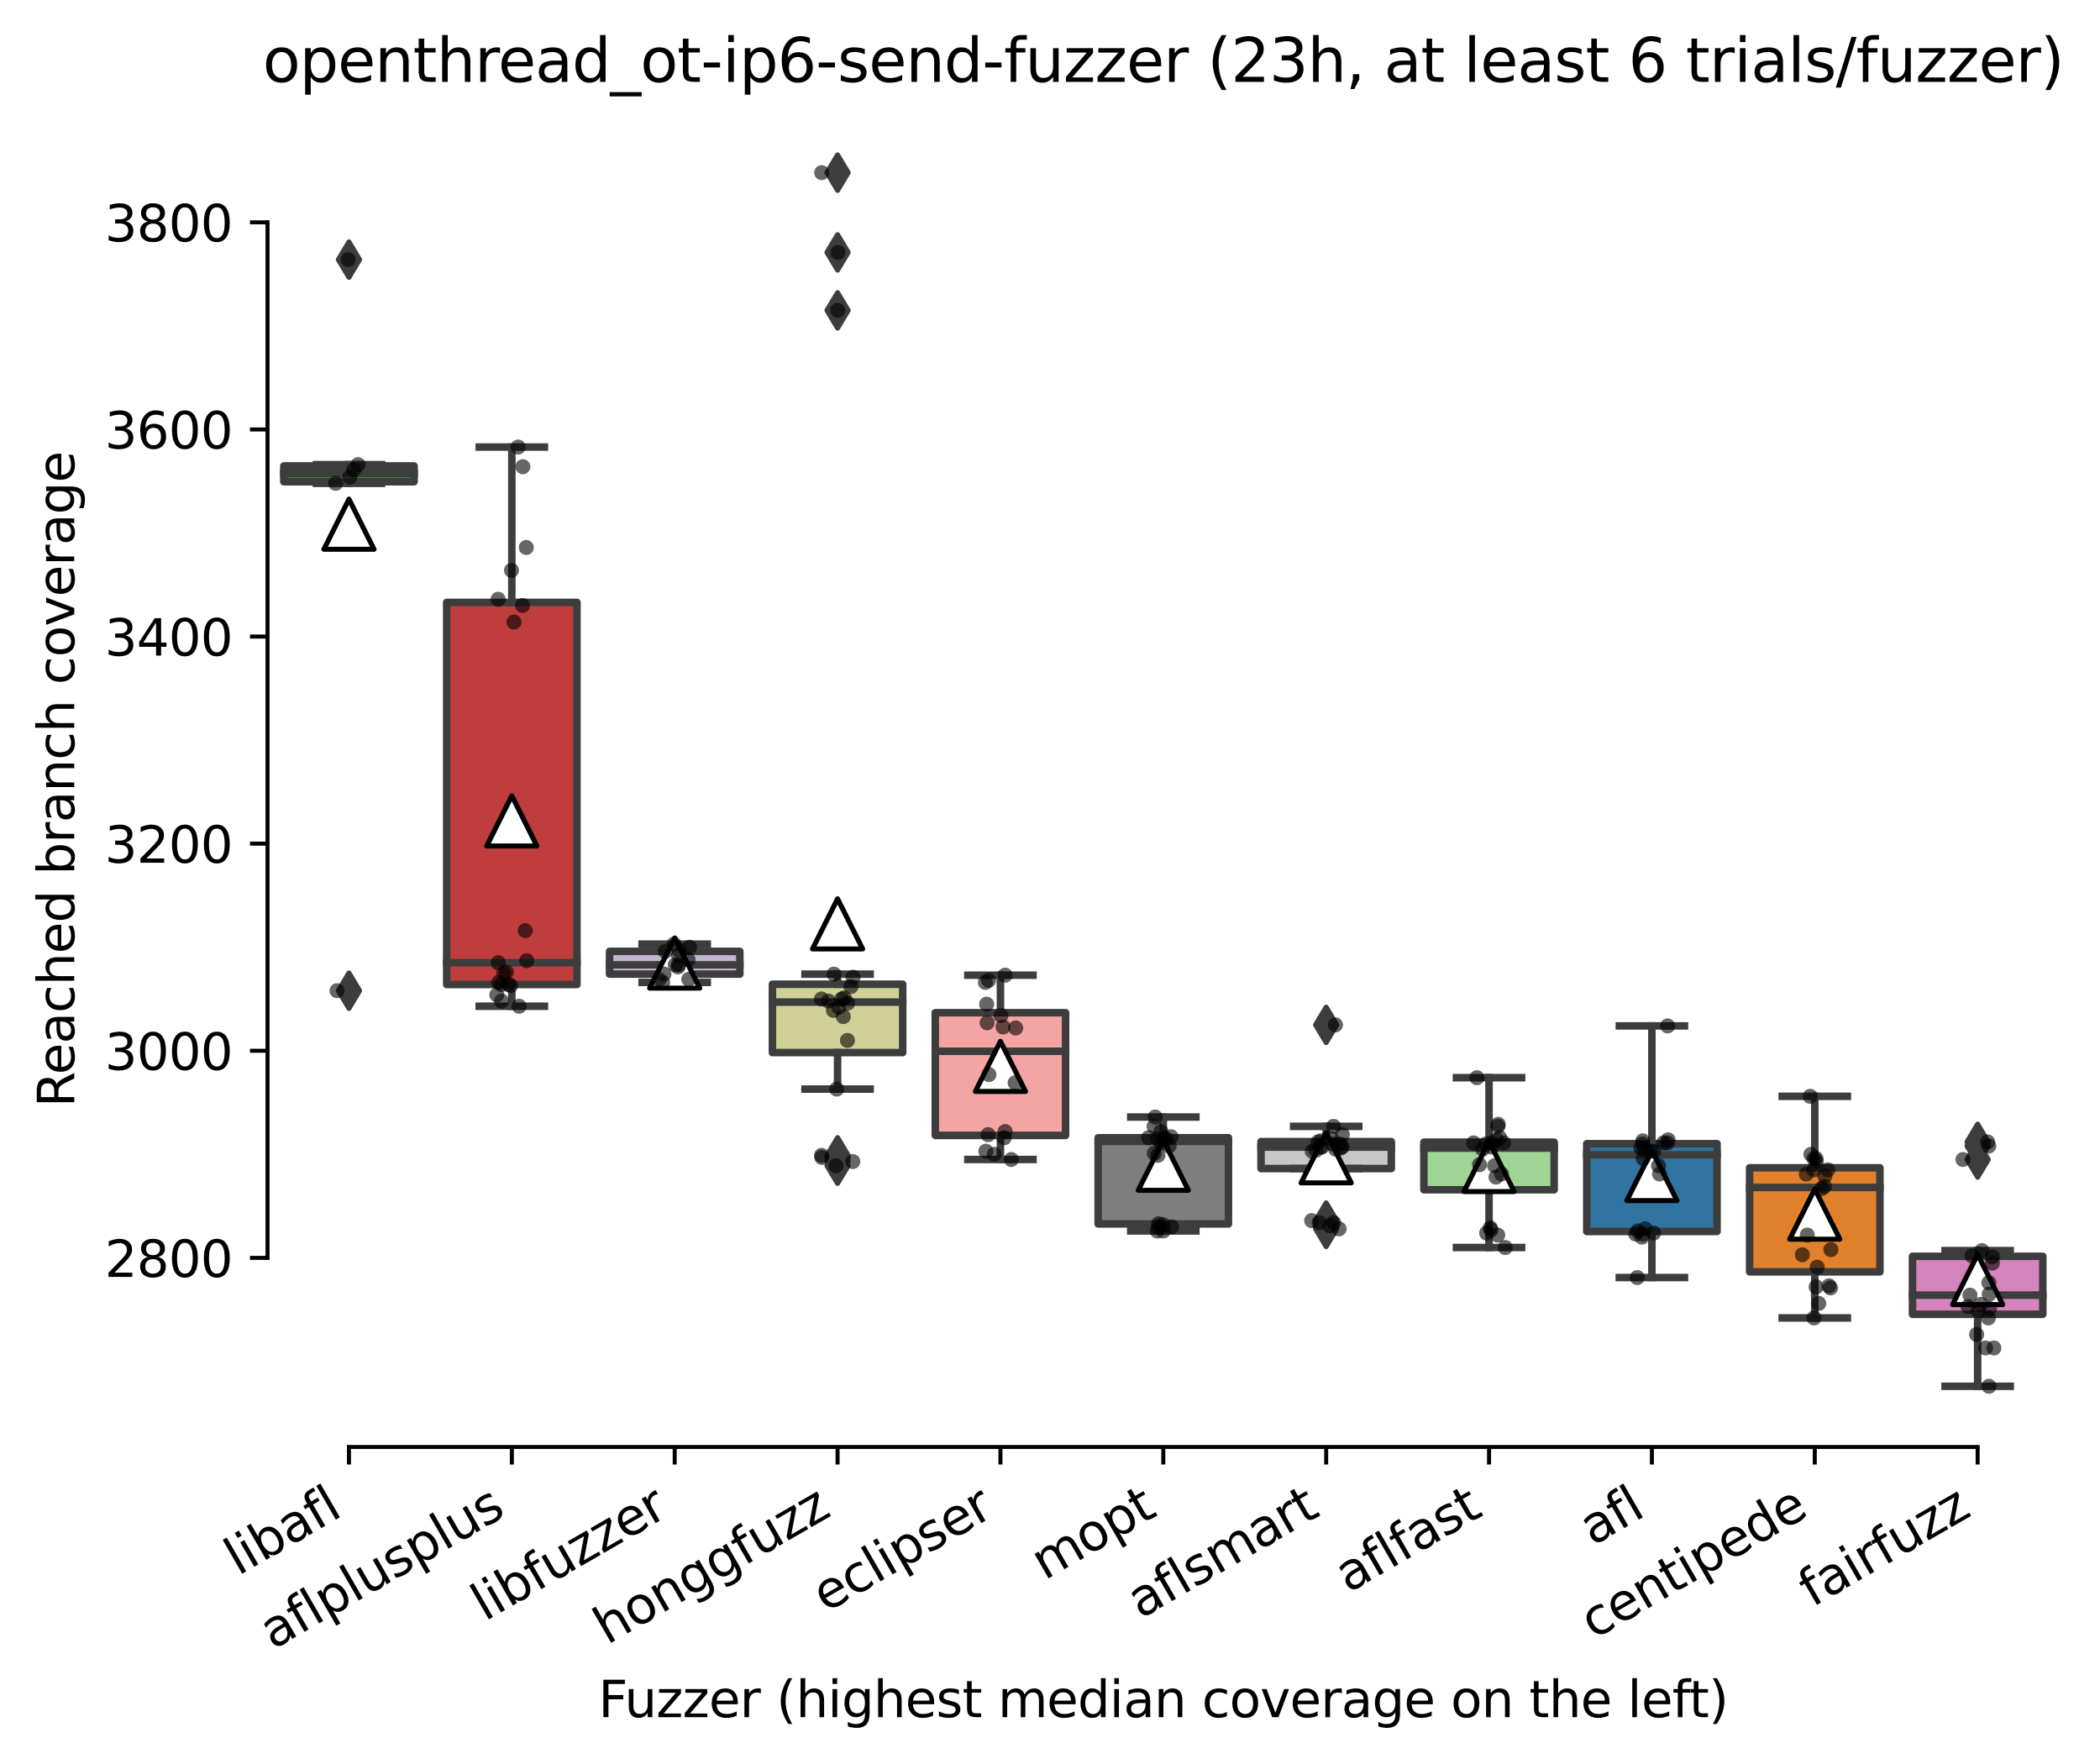 <?xml version="1.0" encoding="utf-8" standalone="no"?>
<!DOCTYPE svg PUBLIC "-//W3C//DTD SVG 1.1//EN"
  "http://www.w3.org/Graphics/SVG/1.1/DTD/svg11.dtd">
<svg xmlns:xlink="http://www.w3.org/1999/xlink" width="418.606pt" height="351.576pt" viewBox="0 0 418.606 351.576" xmlns="http://www.w3.org/2000/svg" version="1.1">
 <defs>
  <style type="text/css">*{stroke-linejoin: round; stroke-linecap: butt}</style>
 </defs>
 <g id="figure_1">
  <g id="patch_1">
   <path d="M 0 351.576 
L 418.606 351.576 
L 418.606 0 
L 0 0 
z
" style="fill: #ffffff"/>
  </g>
  <g id="axes_1">
   <g id="patch_2">
    <path d="M 53.328 288.43 
L 410.448 288.43 
L 410.448 22.318 
L 53.328 22.318 
z
" style="fill: #ffffff"/>
   </g>
   <g id="patch_3">
    <path d="M 56.575 96.029 
L 82.547 96.029 
L 82.547 92.882 
L 56.575 92.882 
L 56.575 96.029 
z
" clip-path="url(#p3e0cd8c2fa)" style="fill: #3a923a; stroke: #3d3d3d; stroke-width: 1.5; stroke-linejoin: miter"/>
   </g>
   <g id="patch_4">
    <path d="M 89.04 196.245 
L 115.012 196.245 
L 115.012 120.077 
L 89.04 120.077 
L 89.04 196.245 
z
" clip-path="url(#p3e0cd8c2fa)" style="fill: #c03d3e; stroke: #3d3d3d; stroke-width: 1.5; stroke-linejoin: miter"/>
   </g>
   <g id="patch_5">
    <path d="M 121.506 194.18 
L 147.478 194.18 
L 147.478 189.639 
L 121.506 189.639 
L 121.506 194.18 
z
" clip-path="url(#p3e0cd8c2fa)" style="fill: #c4b5d0; stroke: #3d3d3d; stroke-width: 1.5; stroke-linejoin: miter"/>
   </g>
   <g id="patch_6">
    <path d="M 153.971 209.816 
L 179.943 209.816 
L 179.943 196.193 
L 153.971 196.193 
L 153.971 209.816 
z
" clip-path="url(#p3e0cd8c2fa)" style="fill: #d1d197; stroke: #3d3d3d; stroke-width: 1.5; stroke-linejoin: miter"/>
   </g>
   <g id="patch_7">
    <path d="M 186.436 226.33 
L 212.409 226.33 
L 212.409 201.869 
L 186.436 201.869 
L 186.436 226.33 
z
" clip-path="url(#p3e0cd8c2fa)" style="fill: #f2a5a3; stroke: #3d3d3d; stroke-width: 1.5; stroke-linejoin: miter"/>
   </g>
   <g id="patch_8">
    <path d="M 218.902 243.978 
L 244.874 243.978 
L 244.874 226.794 
L 218.902 226.794 
L 218.902 243.978 
z
" clip-path="url(#p3e0cd8c2fa)" style="fill: #7f7f7f; stroke: #3d3d3d; stroke-width: 1.5; stroke-linejoin: miter"/>
   </g>
   <g id="patch_9">
    <path d="M 251.367 232.935 
L 277.34 232.935 
L 277.34 227.568 
L 251.367 227.568 
L 251.367 232.935 
z
" clip-path="url(#p3e0cd8c2fa)" style="fill: #c7c7c7; stroke: #3d3d3d; stroke-width: 1.5; stroke-linejoin: miter"/>
   </g>
   <g id="patch_10">
    <path d="M 283.833 237.167 
L 309.805 237.167 
L 309.805 227.671 
L 283.833 227.671 
L 283.833 237.167 
z
" clip-path="url(#p3e0cd8c2fa)" style="fill: #9fd495; stroke: #3d3d3d; stroke-width: 1.5; stroke-linejoin: miter"/>
   </g>
   <g id="patch_11">
    <path d="M 316.298 245.475 
L 342.271 245.475 
L 342.271 227.981 
L 316.298 227.981 
L 316.298 245.475 
z
" clip-path="url(#p3e0cd8c2fa)" style="fill: #3274a1; stroke: #3d3d3d; stroke-width: 1.5; stroke-linejoin: miter"/>
   </g>
   <g id="patch_12">
    <path d="M 348.764 253.525 
L 374.736 253.525 
L 374.736 232.78 
L 348.764 232.78 
L 348.764 253.525 
z
" clip-path="url(#p3e0cd8c2fa)" style="fill: #e1812c; stroke: #3d3d3d; stroke-width: 1.5; stroke-linejoin: miter"/>
   </g>
   <g id="patch_13">
    <path d="M 381.229 261.988 
L 407.202 261.988 
L 407.202 250.429 
L 381.229 250.429 
L 381.229 261.988 
z
" clip-path="url(#p3e0cd8c2fa)" style="fill: #d684bd; stroke: #3d3d3d; stroke-width: 1.5; stroke-linejoin: miter"/>
   </g>
   <g id="matplotlib.axis_1">
    <g id="xtick_1">
     <g id="line2d_1">
      <defs>
       <path id="m8e3a15dafa" d="M 0 0 
L 0 3.5 
" style="stroke: #000000; stroke-width: 0.8"/>
      </defs>
      <g>
       <use xlink:href="#m8e3a15dafa" x="69.561" y="288.43" style="stroke: #000000; stroke-width: 0.8"/>
      </g>
     </g>
     <g id="text_1">
      <!-- libafl -->
      <g transform="translate(47.45 314.176) rotate(-30) scale(0.1 -0.1)">
       <defs>
        <path id="DejaVuSans-6c" d="M 603 4863 
L 1178 4863 
L 1178 0 
L 603 0 
L 603 4863 
z
" transform="scale(0.016)"/>
        <path id="DejaVuSans-69" d="M 603 3500 
L 1178 3500 
L 1178 0 
L 603 0 
L 603 3500 
z
M 603 4863 
L 1178 4863 
L 1178 4134 
L 603 4134 
L 603 4863 
z
" transform="scale(0.016)"/>
        <path id="DejaVuSans-62" d="M 3116 1747 
Q 3116 2381 2855 2742 
Q 2594 3103 2138 3103 
Q 1681 3103 1420 2742 
Q 1159 2381 1159 1747 
Q 1159 1113 1420 752 
Q 1681 391 2138 391 
Q 2594 391 2855 752 
Q 3116 1113 3116 1747 
z
M 1159 2969 
Q 1341 3281 1617 3432 
Q 1894 3584 2278 3584 
Q 2916 3584 3314 3078 
Q 3713 2572 3713 1747 
Q 3713 922 3314 415 
Q 2916 -91 2278 -91 
Q 1894 -91 1617 61 
Q 1341 213 1159 525 
L 1159 0 
L 581 0 
L 581 4863 
L 1159 4863 
L 1159 2969 
z
" transform="scale(0.016)"/>
        <path id="DejaVuSans-61" d="M 2194 1759 
Q 1497 1759 1228 1600 
Q 959 1441 959 1056 
Q 959 750 1161 570 
Q 1363 391 1709 391 
Q 2188 391 2477 730 
Q 2766 1069 2766 1631 
L 2766 1759 
L 2194 1759 
z
M 3341 1997 
L 3341 0 
L 2766 0 
L 2766 531 
Q 2569 213 2275 61 
Q 1981 -91 1556 -91 
Q 1019 -91 701 211 
Q 384 513 384 1019 
Q 384 1609 779 1909 
Q 1175 2209 1959 2209 
L 2766 2209 
L 2766 2266 
Q 2766 2663 2505 2880 
Q 2244 3097 1772 3097 
Q 1472 3097 1187 3025 
Q 903 2953 641 2809 
L 641 3341 
Q 956 3463 1253 3523 
Q 1550 3584 1831 3584 
Q 2591 3584 2966 3190 
Q 3341 2797 3341 1997 
z
" transform="scale(0.016)"/>
        <path id="DejaVuSans-66" d="M 2375 4863 
L 2375 4384 
L 1825 4384 
Q 1516 4384 1395 4259 
Q 1275 4134 1275 3809 
L 1275 3500 
L 2222 3500 
L 2222 3053 
L 1275 3053 
L 1275 0 
L 697 0 
L 697 3053 
L 147 3053 
L 147 3500 
L 697 3500 
L 697 3744 
Q 697 4328 969 4595 
Q 1241 4863 1831 4863 
L 2375 4863 
z
" transform="scale(0.016)"/>
       </defs>
       <use xlink:href="#DejaVuSans-6c"/>
       <use xlink:href="#DejaVuSans-69" x="27.783"/>
       <use xlink:href="#DejaVuSans-62" x="55.566"/>
       <use xlink:href="#DejaVuSans-61" x="119.043"/>
       <use xlink:href="#DejaVuSans-66" x="180.322"/>
       <use xlink:href="#DejaVuSans-6c" x="215.527"/>
      </g>
     </g>
    </g>
    <g id="xtick_2">
     <g id="line2d_2">
      <g>
       <use xlink:href="#m8e3a15dafa" x="102.026" y="288.43" style="stroke: #000000; stroke-width: 0.8"/>
      </g>
     </g>
     <g id="text_2">
      <!-- aflplusplus -->
      <g transform="translate(54.417 328.897) rotate(-30) scale(0.1 -0.1)">
       <defs>
        <path id="DejaVuSans-70" d="M 1159 525 
L 1159 -1331 
L 581 -1331 
L 581 3500 
L 1159 3500 
L 1159 2969 
Q 1341 3281 1617 3432 
Q 1894 3584 2278 3584 
Q 2916 3584 3314 3078 
Q 3713 2572 3713 1747 
Q 3713 922 3314 415 
Q 2916 -91 2278 -91 
Q 1894 -91 1617 61 
Q 1341 213 1159 525 
z
M 3116 1747 
Q 3116 2381 2855 2742 
Q 2594 3103 2138 3103 
Q 1681 3103 1420 2742 
Q 1159 2381 1159 1747 
Q 1159 1113 1420 752 
Q 1681 391 2138 391 
Q 2594 391 2855 752 
Q 3116 1113 3116 1747 
z
" transform="scale(0.016)"/>
        <path id="DejaVuSans-75" d="M 544 1381 
L 544 3500 
L 1119 3500 
L 1119 1403 
Q 1119 906 1312 657 
Q 1506 409 1894 409 
Q 2359 409 2629 706 
Q 2900 1003 2900 1516 
L 2900 3500 
L 3475 3500 
L 3475 0 
L 2900 0 
L 2900 538 
Q 2691 219 2414 64 
Q 2138 -91 1772 -91 
Q 1169 -91 856 284 
Q 544 659 544 1381 
z
M 1991 3584 
L 1991 3584 
z
" transform="scale(0.016)"/>
        <path id="DejaVuSans-73" d="M 2834 3397 
L 2834 2853 
Q 2591 2978 2328 3040 
Q 2066 3103 1784 3103 
Q 1356 3103 1142 2972 
Q 928 2841 928 2578 
Q 928 2378 1081 2264 
Q 1234 2150 1697 2047 
L 1894 2003 
Q 2506 1872 2764 1633 
Q 3022 1394 3022 966 
Q 3022 478 2636 193 
Q 2250 -91 1575 -91 
Q 1294 -91 989 -36 
Q 684 19 347 128 
L 347 722 
Q 666 556 975 473 
Q 1284 391 1588 391 
Q 1994 391 2212 530 
Q 2431 669 2431 922 
Q 2431 1156 2273 1281 
Q 2116 1406 1581 1522 
L 1381 1569 
Q 847 1681 609 1914 
Q 372 2147 372 2553 
Q 372 3047 722 3315 
Q 1072 3584 1716 3584 
Q 2034 3584 2315 3537 
Q 2597 3491 2834 3397 
z
" transform="scale(0.016)"/>
       </defs>
       <use xlink:href="#DejaVuSans-61"/>
       <use xlink:href="#DejaVuSans-66" x="61.279"/>
       <use xlink:href="#DejaVuSans-6c" x="96.484"/>
       <use xlink:href="#DejaVuSans-70" x="124.268"/>
       <use xlink:href="#DejaVuSans-6c" x="187.744"/>
       <use xlink:href="#DejaVuSans-75" x="215.527"/>
       <use xlink:href="#DejaVuSans-73" x="278.906"/>
       <use xlink:href="#DejaVuSans-70" x="331.006"/>
       <use xlink:href="#DejaVuSans-6c" x="394.482"/>
       <use xlink:href="#DejaVuSans-75" x="422.266"/>
       <use xlink:href="#DejaVuSans-73" x="485.645"/>
      </g>
     </g>
    </g>
    <g id="xtick_3">
     <g id="line2d_3">
      <g>
       <use xlink:href="#m8e3a15dafa" x="134.492" y="288.43" style="stroke: #000000; stroke-width: 0.8"/>
      </g>
     </g>
     <g id="text_3">
      <!-- libfuzzer -->
      <g transform="translate(96.626 323.272) rotate(-30) scale(0.1 -0.1)">
       <defs>
        <path id="DejaVuSans-7a" d="M 353 3500 
L 3084 3500 
L 3084 2975 
L 922 459 
L 3084 459 
L 3084 0 
L 275 0 
L 275 525 
L 2438 3041 
L 353 3041 
L 353 3500 
z
" transform="scale(0.016)"/>
        <path id="DejaVuSans-65" d="M 3597 1894 
L 3597 1613 
L 953 1613 
Q 991 1019 1311 708 
Q 1631 397 2203 397 
Q 2534 397 2845 478 
Q 3156 559 3463 722 
L 3463 178 
Q 3153 47 2828 -22 
Q 2503 -91 2169 -91 
Q 1331 -91 842 396 
Q 353 884 353 1716 
Q 353 2575 817 3079 
Q 1281 3584 2069 3584 
Q 2775 3584 3186 3129 
Q 3597 2675 3597 1894 
z
M 3022 2063 
Q 3016 2534 2758 2815 
Q 2500 3097 2075 3097 
Q 1594 3097 1305 2825 
Q 1016 2553 972 2059 
L 3022 2063 
z
" transform="scale(0.016)"/>
        <path id="DejaVuSans-72" d="M 2631 2963 
Q 2534 3019 2420 3045 
Q 2306 3072 2169 3072 
Q 1681 3072 1420 2755 
Q 1159 2438 1159 1844 
L 1159 0 
L 581 0 
L 581 3500 
L 1159 3500 
L 1159 2956 
Q 1341 3275 1631 3429 
Q 1922 3584 2338 3584 
Q 2397 3584 2469 3576 
Q 2541 3569 2628 3553 
L 2631 2963 
z
" transform="scale(0.016)"/>
       </defs>
       <use xlink:href="#DejaVuSans-6c"/>
       <use xlink:href="#DejaVuSans-69" x="27.783"/>
       <use xlink:href="#DejaVuSans-62" x="55.566"/>
       <use xlink:href="#DejaVuSans-66" x="119.043"/>
       <use xlink:href="#DejaVuSans-75" x="154.248"/>
       <use xlink:href="#DejaVuSans-7a" x="217.627"/>
       <use xlink:href="#DejaVuSans-7a" x="270.117"/>
       <use xlink:href="#DejaVuSans-65" x="322.607"/>
       <use xlink:href="#DejaVuSans-72" x="384.131"/>
      </g>
     </g>
    </g>
    <g id="xtick_4">
     <g id="line2d_4">
      <g>
       <use xlink:href="#m8e3a15dafa" x="166.957" y="288.43" style="stroke: #000000; stroke-width: 0.8"/>
      </g>
     </g>
     <g id="text_4">
      <!-- honggfuzz -->
      <g transform="translate(121.018 327.933) rotate(-30) scale(0.1 -0.1)">
       <defs>
        <path id="DejaVuSans-68" d="M 3513 2113 
L 3513 0 
L 2938 0 
L 2938 2094 
Q 2938 2591 2744 2837 
Q 2550 3084 2163 3084 
Q 1697 3084 1428 2787 
Q 1159 2491 1159 1978 
L 1159 0 
L 581 0 
L 581 4863 
L 1159 4863 
L 1159 2956 
Q 1366 3272 1645 3428 
Q 1925 3584 2291 3584 
Q 2894 3584 3203 3211 
Q 3513 2838 3513 2113 
z
" transform="scale(0.016)"/>
        <path id="DejaVuSans-6f" d="M 1959 3097 
Q 1497 3097 1228 2736 
Q 959 2375 959 1747 
Q 959 1119 1226 758 
Q 1494 397 1959 397 
Q 2419 397 2687 759 
Q 2956 1122 2956 1747 
Q 2956 2369 2687 2733 
Q 2419 3097 1959 3097 
z
M 1959 3584 
Q 2709 3584 3137 3096 
Q 3566 2609 3566 1747 
Q 3566 888 3137 398 
Q 2709 -91 1959 -91 
Q 1206 -91 779 398 
Q 353 888 353 1747 
Q 353 2609 779 3096 
Q 1206 3584 1959 3584 
z
" transform="scale(0.016)"/>
        <path id="DejaVuSans-6e" d="M 3513 2113 
L 3513 0 
L 2938 0 
L 2938 2094 
Q 2938 2591 2744 2837 
Q 2550 3084 2163 3084 
Q 1697 3084 1428 2787 
Q 1159 2491 1159 1978 
L 1159 0 
L 581 0 
L 581 3500 
L 1159 3500 
L 1159 2956 
Q 1366 3272 1645 3428 
Q 1925 3584 2291 3584 
Q 2894 3584 3203 3211 
Q 3513 2838 3513 2113 
z
" transform="scale(0.016)"/>
        <path id="DejaVuSans-67" d="M 2906 1791 
Q 2906 2416 2648 2759 
Q 2391 3103 1925 3103 
Q 1463 3103 1205 2759 
Q 947 2416 947 1791 
Q 947 1169 1205 825 
Q 1463 481 1925 481 
Q 2391 481 2648 825 
Q 2906 1169 2906 1791 
z
M 3481 434 
Q 3481 -459 3084 -895 
Q 2688 -1331 1869 -1331 
Q 1566 -1331 1297 -1286 
Q 1028 -1241 775 -1147 
L 775 -588 
Q 1028 -725 1275 -790 
Q 1522 -856 1778 -856 
Q 2344 -856 2625 -561 
Q 2906 -266 2906 331 
L 2906 616 
Q 2728 306 2450 153 
Q 2172 0 1784 0 
Q 1141 0 747 490 
Q 353 981 353 1791 
Q 353 2603 747 3093 
Q 1141 3584 1784 3584 
Q 2172 3584 2450 3431 
Q 2728 3278 2906 2969 
L 2906 3500 
L 3481 3500 
L 3481 434 
z
" transform="scale(0.016)"/>
       </defs>
       <use xlink:href="#DejaVuSans-68"/>
       <use xlink:href="#DejaVuSans-6f" x="63.379"/>
       <use xlink:href="#DejaVuSans-6e" x="124.561"/>
       <use xlink:href="#DejaVuSans-67" x="187.939"/>
       <use xlink:href="#DejaVuSans-67" x="251.416"/>
       <use xlink:href="#DejaVuSans-66" x="314.893"/>
       <use xlink:href="#DejaVuSans-75" x="350.098"/>
       <use xlink:href="#DejaVuSans-7a" x="413.477"/>
       <use xlink:href="#DejaVuSans-7a" x="465.967"/>
      </g>
     </g>
    </g>
    <g id="xtick_5">
     <g id="line2d_5">
      <g>
       <use xlink:href="#m8e3a15dafa" x="199.423" y="288.43" style="stroke: #000000; stroke-width: 0.8"/>
      </g>
     </g>
     <g id="text_5">
      <!-- eclipser -->
      <g transform="translate(164.582 321.525) rotate(-30) scale(0.1 -0.1)">
       <defs>
        <path id="DejaVuSans-63" d="M 3122 3366 
L 3122 2828 
Q 2878 2963 2633 3030 
Q 2388 3097 2138 3097 
Q 1578 3097 1268 2742 
Q 959 2388 959 1747 
Q 959 1106 1268 751 
Q 1578 397 2138 397 
Q 2388 397 2633 464 
Q 2878 531 3122 666 
L 3122 134 
Q 2881 22 2623 -34 
Q 2366 -91 2075 -91 
Q 1284 -91 818 406 
Q 353 903 353 1747 
Q 353 2603 823 3093 
Q 1294 3584 2113 3584 
Q 2378 3584 2631 3529 
Q 2884 3475 3122 3366 
z
" transform="scale(0.016)"/>
       </defs>
       <use xlink:href="#DejaVuSans-65"/>
       <use xlink:href="#DejaVuSans-63" x="61.523"/>
       <use xlink:href="#DejaVuSans-6c" x="116.504"/>
       <use xlink:href="#DejaVuSans-69" x="144.287"/>
       <use xlink:href="#DejaVuSans-70" x="172.07"/>
       <use xlink:href="#DejaVuSans-73" x="235.547"/>
       <use xlink:href="#DejaVuSans-65" x="287.646"/>
       <use xlink:href="#DejaVuSans-72" x="349.17"/>
      </g>
     </g>
    </g>
    <g id="xtick_6">
     <g id="line2d_6">
      <g>
       <use xlink:href="#m8e3a15dafa" x="231.888" y="288.43" style="stroke: #000000; stroke-width: 0.8"/>
      </g>
     </g>
     <g id="text_6">
      <!-- mopt -->
      <g transform="translate(208.221 315.075) rotate(-30) scale(0.1 -0.1)">
       <defs>
        <path id="DejaVuSans-6d" d="M 3328 2828 
Q 3544 3216 3844 3400 
Q 4144 3584 4550 3584 
Q 5097 3584 5394 3201 
Q 5691 2819 5691 2113 
L 5691 0 
L 5113 0 
L 5113 2094 
Q 5113 2597 4934 2840 
Q 4756 3084 4391 3084 
Q 3944 3084 3684 2787 
Q 3425 2491 3425 1978 
L 3425 0 
L 2847 0 
L 2847 2094 
Q 2847 2600 2669 2842 
Q 2491 3084 2119 3084 
Q 1678 3084 1418 2786 
Q 1159 2488 1159 1978 
L 1159 0 
L 581 0 
L 581 3500 
L 1159 3500 
L 1159 2956 
Q 1356 3278 1631 3431 
Q 1906 3584 2284 3584 
Q 2666 3584 2933 3390 
Q 3200 3197 3328 2828 
z
" transform="scale(0.016)"/>
        <path id="DejaVuSans-74" d="M 1172 4494 
L 1172 3500 
L 2356 3500 
L 2356 3053 
L 1172 3053 
L 1172 1153 
Q 1172 725 1289 603 
Q 1406 481 1766 481 
L 2356 481 
L 2356 0 
L 1766 0 
Q 1100 0 847 248 
Q 594 497 594 1153 
L 594 3053 
L 172 3053 
L 172 3500 
L 594 3500 
L 594 4494 
L 1172 4494 
z
" transform="scale(0.016)"/>
       </defs>
       <use xlink:href="#DejaVuSans-6d"/>
       <use xlink:href="#DejaVuSans-6f" x="97.412"/>
       <use xlink:href="#DejaVuSans-70" x="158.594"/>
       <use xlink:href="#DejaVuSans-74" x="222.07"/>
      </g>
     </g>
    </g>
    <g id="xtick_7">
     <g id="line2d_7">
      <g>
       <use xlink:href="#m8e3a15dafa" x="264.354" y="288.43" style="stroke: #000000; stroke-width: 0.8"/>
      </g>
     </g>
     <g id="text_7">
      <!-- aflsmart -->
      <g transform="translate(227.343 322.779) rotate(-30) scale(0.1 -0.1)">
       <use xlink:href="#DejaVuSans-61"/>
       <use xlink:href="#DejaVuSans-66" x="61.279"/>
       <use xlink:href="#DejaVuSans-6c" x="96.484"/>
       <use xlink:href="#DejaVuSans-73" x="124.268"/>
       <use xlink:href="#DejaVuSans-6d" x="176.367"/>
       <use xlink:href="#DejaVuSans-61" x="273.779"/>
       <use xlink:href="#DejaVuSans-72" x="335.059"/>
       <use xlink:href="#DejaVuSans-74" x="376.172"/>
      </g>
     </g>
    </g>
    <g id="xtick_8">
     <g id="line2d_8">
      <g>
       <use xlink:href="#m8e3a15dafa" x="296.819" y="288.43" style="stroke: #000000; stroke-width: 0.8"/>
      </g>
     </g>
     <g id="text_8">
      <!-- aflfast -->
      <g transform="translate(268.755 317.613) rotate(-30) scale(0.1 -0.1)">
       <use xlink:href="#DejaVuSans-61"/>
       <use xlink:href="#DejaVuSans-66" x="61.279"/>
       <use xlink:href="#DejaVuSans-6c" x="96.484"/>
       <use xlink:href="#DejaVuSans-66" x="124.268"/>
       <use xlink:href="#DejaVuSans-61" x="159.473"/>
       <use xlink:href="#DejaVuSans-73" x="220.752"/>
       <use xlink:href="#DejaVuSans-74" x="272.852"/>
      </g>
     </g>
    </g>
    <g id="xtick_9">
     <g id="line2d_9">
      <g>
       <use xlink:href="#m8e3a15dafa" x="329.284" y="288.43" style="stroke: #000000; stroke-width: 0.8"/>
      </g>
     </g>
     <g id="text_9">
      <!-- afl -->
      <g transform="translate(317.483 308.224) rotate(-30) scale(0.1 -0.1)">
       <use xlink:href="#DejaVuSans-61"/>
       <use xlink:href="#DejaVuSans-66" x="61.279"/>
       <use xlink:href="#DejaVuSans-6c" x="96.484"/>
      </g>
     </g>
    </g>
    <g id="xtick_10">
     <g id="line2d_10">
      <g>
       <use xlink:href="#m8e3a15dafa" x="361.75" y="288.43" style="stroke: #000000; stroke-width: 0.8"/>
      </g>
     </g>
     <g id="text_10">
      <!-- centipede -->
      <g transform="translate(317.677 326.856) rotate(-30) scale(0.1 -0.1)">
       <defs>
        <path id="DejaVuSans-64" d="M 2906 2969 
L 2906 4863 
L 3481 4863 
L 3481 0 
L 2906 0 
L 2906 525 
Q 2725 213 2448 61 
Q 2172 -91 1784 -91 
Q 1150 -91 751 415 
Q 353 922 353 1747 
Q 353 2572 751 3078 
Q 1150 3584 1784 3584 
Q 2172 3584 2448 3432 
Q 2725 3281 2906 2969 
z
M 947 1747 
Q 947 1113 1208 752 
Q 1469 391 1925 391 
Q 2381 391 2643 752 
Q 2906 1113 2906 1747 
Q 2906 2381 2643 2742 
Q 2381 3103 1925 3103 
Q 1469 3103 1208 2742 
Q 947 2381 947 1747 
z
" transform="scale(0.016)"/>
       </defs>
       <use xlink:href="#DejaVuSans-63"/>
       <use xlink:href="#DejaVuSans-65" x="54.98"/>
       <use xlink:href="#DejaVuSans-6e" x="116.504"/>
       <use xlink:href="#DejaVuSans-74" x="179.883"/>
       <use xlink:href="#DejaVuSans-69" x="219.092"/>
       <use xlink:href="#DejaVuSans-70" x="246.875"/>
       <use xlink:href="#DejaVuSans-65" x="310.352"/>
       <use xlink:href="#DejaVuSans-64" x="371.875"/>
       <use xlink:href="#DejaVuSans-65" x="435.352"/>
      </g>
     </g>
    </g>
    <g id="xtick_11">
     <g id="line2d_11">
      <g>
       <use xlink:href="#m8e3a15dafa" x="394.215" y="288.43" style="stroke: #000000; stroke-width: 0.8"/>
      </g>
     </g>
     <g id="text_11">
      <!-- fairfuzz -->
      <g transform="translate(361.226 320.457) rotate(-30) scale(0.1 -0.1)">
       <use xlink:href="#DejaVuSans-66"/>
       <use xlink:href="#DejaVuSans-61" x="35.205"/>
       <use xlink:href="#DejaVuSans-69" x="96.484"/>
       <use xlink:href="#DejaVuSans-72" x="124.268"/>
       <use xlink:href="#DejaVuSans-66" x="165.381"/>
       <use xlink:href="#DejaVuSans-75" x="200.586"/>
       <use xlink:href="#DejaVuSans-7a" x="263.965"/>
       <use xlink:href="#DejaVuSans-7a" x="316.455"/>
      </g>
     </g>
    </g>
    <g id="text_12">
     <!-- Fuzzer (highest median coverage on the left) -->
     <g transform="translate(119.27 342.297) scale(0.1 -0.1)">
      <defs>
       <path id="DejaVuSans-46" d="M 628 4666 
L 3309 4666 
L 3309 4134 
L 1259 4134 
L 1259 2759 
L 3109 2759 
L 3109 2228 
L 1259 2228 
L 1259 0 
L 628 0 
L 628 4666 
z
" transform="scale(0.016)"/>
       <path id="DejaVuSans-20" transform="scale(0.016)"/>
       <path id="DejaVuSans-28" d="M 1984 4856 
Q 1566 4138 1362 3434 
Q 1159 2731 1159 2009 
Q 1159 1288 1364 580 
Q 1569 -128 1984 -844 
L 1484 -844 
Q 1016 -109 783 600 
Q 550 1309 550 2009 
Q 550 2706 781 3412 
Q 1013 4119 1484 4856 
L 1984 4856 
z
" transform="scale(0.016)"/>
       <path id="DejaVuSans-76" d="M 191 3500 
L 800 3500 
L 1894 563 
L 2988 3500 
L 3597 3500 
L 2284 0 
L 1503 0 
L 191 3500 
z
" transform="scale(0.016)"/>
       <path id="DejaVuSans-29" d="M 513 4856 
L 1013 4856 
Q 1481 4119 1714 3412 
Q 1947 2706 1947 2009 
Q 1947 1309 1714 600 
Q 1481 -109 1013 -844 
L 513 -844 
Q 928 -128 1133 580 
Q 1338 1288 1338 2009 
Q 1338 2731 1133 3434 
Q 928 4138 513 4856 
z
" transform="scale(0.016)"/>
      </defs>
      <use xlink:href="#DejaVuSans-46"/>
      <use xlink:href="#DejaVuSans-75" x="52.02"/>
      <use xlink:href="#DejaVuSans-7a" x="115.398"/>
      <use xlink:href="#DejaVuSans-7a" x="167.889"/>
      <use xlink:href="#DejaVuSans-65" x="220.379"/>
      <use xlink:href="#DejaVuSans-72" x="281.902"/>
      <use xlink:href="#DejaVuSans-20" x="323.016"/>
      <use xlink:href="#DejaVuSans-28" x="354.803"/>
      <use xlink:href="#DejaVuSans-68" x="393.816"/>
      <use xlink:href="#DejaVuSans-69" x="457.195"/>
      <use xlink:href="#DejaVuSans-67" x="484.979"/>
      <use xlink:href="#DejaVuSans-68" x="548.455"/>
      <use xlink:href="#DejaVuSans-65" x="611.834"/>
      <use xlink:href="#DejaVuSans-73" x="673.357"/>
      <use xlink:href="#DejaVuSans-74" x="725.457"/>
      <use xlink:href="#DejaVuSans-20" x="764.666"/>
      <use xlink:href="#DejaVuSans-6d" x="796.453"/>
      <use xlink:href="#DejaVuSans-65" x="893.865"/>
      <use xlink:href="#DejaVuSans-64" x="955.389"/>
      <use xlink:href="#DejaVuSans-69" x="1018.865"/>
      <use xlink:href="#DejaVuSans-61" x="1046.648"/>
      <use xlink:href="#DejaVuSans-6e" x="1107.928"/>
      <use xlink:href="#DejaVuSans-20" x="1171.307"/>
      <use xlink:href="#DejaVuSans-63" x="1203.094"/>
      <use xlink:href="#DejaVuSans-6f" x="1258.074"/>
      <use xlink:href="#DejaVuSans-76" x="1319.256"/>
      <use xlink:href="#DejaVuSans-65" x="1378.436"/>
      <use xlink:href="#DejaVuSans-72" x="1439.959"/>
      <use xlink:href="#DejaVuSans-61" x="1481.072"/>
      <use xlink:href="#DejaVuSans-67" x="1542.352"/>
      <use xlink:href="#DejaVuSans-65" x="1605.828"/>
      <use xlink:href="#DejaVuSans-20" x="1667.352"/>
      <use xlink:href="#DejaVuSans-6f" x="1699.139"/>
      <use xlink:href="#DejaVuSans-6e" x="1760.32"/>
      <use xlink:href="#DejaVuSans-20" x="1823.699"/>
      <use xlink:href="#DejaVuSans-74" x="1855.486"/>
      <use xlink:href="#DejaVuSans-68" x="1894.695"/>
      <use xlink:href="#DejaVuSans-65" x="1958.074"/>
      <use xlink:href="#DejaVuSans-20" x="2019.598"/>
      <use xlink:href="#DejaVuSans-6c" x="2051.385"/>
      <use xlink:href="#DejaVuSans-65" x="2079.168"/>
      <use xlink:href="#DejaVuSans-66" x="2140.691"/>
      <use xlink:href="#DejaVuSans-74" x="2174.146"/>
      <use xlink:href="#DejaVuSans-29" x="2213.355"/>
     </g>
    </g>
   </g>
   <g id="matplotlib.axis_2">
    <g id="ytick_1">
     <g id="line2d_12">
      <defs>
       <path id="ma4beb11d9f" d="M 0 0 
L -3.5 0 
" style="stroke: #000000; stroke-width: 0.8"/>
      </defs>
      <g>
       <use xlink:href="#ma4beb11d9f" x="53.328" y="250.738" style="stroke: #000000; stroke-width: 0.8"/>
      </g>
     </g>
     <g id="text_13">
      <!-- 2800 -->
      <g transform="translate(20.878 254.538) scale(0.1 -0.1)">
       <defs>
        <path id="DejaVuSans-32" d="M 1228 531 
L 3431 531 
L 3431 0 
L 469 0 
L 469 531 
Q 828 903 1448 1529 
Q 2069 2156 2228 2338 
Q 2531 2678 2651 2914 
Q 2772 3150 2772 3378 
Q 2772 3750 2511 3984 
Q 2250 4219 1831 4219 
Q 1534 4219 1204 4116 
Q 875 4013 500 3803 
L 500 4441 
Q 881 4594 1212 4672 
Q 1544 4750 1819 4750 
Q 2544 4750 2975 4387 
Q 3406 4025 3406 3419 
Q 3406 3131 3298 2873 
Q 3191 2616 2906 2266 
Q 2828 2175 2409 1742 
Q 1991 1309 1228 531 
z
" transform="scale(0.016)"/>
        <path id="DejaVuSans-38" d="M 2034 2216 
Q 1584 2216 1326 1975 
Q 1069 1734 1069 1313 
Q 1069 891 1326 650 
Q 1584 409 2034 409 
Q 2484 409 2743 651 
Q 3003 894 3003 1313 
Q 3003 1734 2745 1975 
Q 2488 2216 2034 2216 
z
M 1403 2484 
Q 997 2584 770 2862 
Q 544 3141 544 3541 
Q 544 4100 942 4425 
Q 1341 4750 2034 4750 
Q 2731 4750 3128 4425 
Q 3525 4100 3525 3541 
Q 3525 3141 3298 2862 
Q 3072 2584 2669 2484 
Q 3125 2378 3379 2068 
Q 3634 1759 3634 1313 
Q 3634 634 3220 271 
Q 2806 -91 2034 -91 
Q 1263 -91 848 271 
Q 434 634 434 1313 
Q 434 1759 690 2068 
Q 947 2378 1403 2484 
z
M 1172 3481 
Q 1172 3119 1398 2916 
Q 1625 2713 2034 2713 
Q 2441 2713 2670 2916 
Q 2900 3119 2900 3481 
Q 2900 3844 2670 4047 
Q 2441 4250 2034 4250 
Q 1625 4250 1398 4047 
Q 1172 3844 1172 3481 
z
" transform="scale(0.016)"/>
        <path id="DejaVuSans-30" d="M 2034 4250 
Q 1547 4250 1301 3770 
Q 1056 3291 1056 2328 
Q 1056 1369 1301 889 
Q 1547 409 2034 409 
Q 2525 409 2770 889 
Q 3016 1369 3016 2328 
Q 3016 3291 2770 3770 
Q 2525 4250 2034 4250 
z
M 2034 4750 
Q 2819 4750 3233 4129 
Q 3647 3509 3647 2328 
Q 3647 1150 3233 529 
Q 2819 -91 2034 -91 
Q 1250 -91 836 529 
Q 422 1150 422 2328 
Q 422 3509 836 4129 
Q 1250 4750 2034 4750 
z
" transform="scale(0.016)"/>
       </defs>
       <use xlink:href="#DejaVuSans-32"/>
       <use xlink:href="#DejaVuSans-38" x="63.623"/>
       <use xlink:href="#DejaVuSans-30" x="127.246"/>
       <use xlink:href="#DejaVuSans-30" x="190.869"/>
      </g>
     </g>
    </g>
    <g id="ytick_2">
     <g id="line2d_13">
      <g>
       <use xlink:href="#ma4beb11d9f" x="53.328" y="209.455" style="stroke: #000000; stroke-width: 0.8"/>
      </g>
     </g>
     <g id="text_14">
      <!-- 3000 -->
      <g transform="translate(20.878 213.254) scale(0.1 -0.1)">
       <defs>
        <path id="DejaVuSans-33" d="M 2597 2516 
Q 3050 2419 3304 2112 
Q 3559 1806 3559 1356 
Q 3559 666 3084 287 
Q 2609 -91 1734 -91 
Q 1441 -91 1130 -33 
Q 819 25 488 141 
L 488 750 
Q 750 597 1062 519 
Q 1375 441 1716 441 
Q 2309 441 2620 675 
Q 2931 909 2931 1356 
Q 2931 1769 2642 2001 
Q 2353 2234 1838 2234 
L 1294 2234 
L 1294 2753 
L 1863 2753 
Q 2328 2753 2575 2939 
Q 2822 3125 2822 3475 
Q 2822 3834 2567 4026 
Q 2313 4219 1838 4219 
Q 1578 4219 1281 4162 
Q 984 4106 628 3988 
L 628 4550 
Q 988 4650 1302 4700 
Q 1616 4750 1894 4750 
Q 2613 4750 3031 4423 
Q 3450 4097 3450 3541 
Q 3450 3153 3228 2886 
Q 3006 2619 2597 2516 
z
" transform="scale(0.016)"/>
       </defs>
       <use xlink:href="#DejaVuSans-33"/>
       <use xlink:href="#DejaVuSans-30" x="63.623"/>
       <use xlink:href="#DejaVuSans-30" x="127.246"/>
       <use xlink:href="#DejaVuSans-30" x="190.869"/>
      </g>
     </g>
    </g>
    <g id="ytick_3">
     <g id="line2d_14">
      <g>
       <use xlink:href="#ma4beb11d9f" x="53.328" y="168.172" style="stroke: #000000; stroke-width: 0.8"/>
      </g>
     </g>
     <g id="text_15">
      <!-- 3200 -->
      <g transform="translate(20.878 171.971) scale(0.1 -0.1)">
       <use xlink:href="#DejaVuSans-33"/>
       <use xlink:href="#DejaVuSans-32" x="63.623"/>
       <use xlink:href="#DejaVuSans-30" x="127.246"/>
       <use xlink:href="#DejaVuSans-30" x="190.869"/>
      </g>
     </g>
    </g>
    <g id="ytick_4">
     <g id="line2d_15">
      <g>
       <use xlink:href="#ma4beb11d9f" x="53.328" y="126.889" style="stroke: #000000; stroke-width: 0.8"/>
      </g>
     </g>
     <g id="text_16">
      <!-- 3400 -->
      <g transform="translate(20.878 130.688) scale(0.1 -0.1)">
       <defs>
        <path id="DejaVuSans-34" d="M 2419 4116 
L 825 1625 
L 2419 1625 
L 2419 4116 
z
M 2253 4666 
L 3047 4666 
L 3047 1625 
L 3713 1625 
L 3713 1100 
L 3047 1100 
L 3047 0 
L 2419 0 
L 2419 1100 
L 313 1100 
L 313 1709 
L 2253 4666 
z
" transform="scale(0.016)"/>
       </defs>
       <use xlink:href="#DejaVuSans-33"/>
       <use xlink:href="#DejaVuSans-34" x="63.623"/>
       <use xlink:href="#DejaVuSans-30" x="127.246"/>
       <use xlink:href="#DejaVuSans-30" x="190.869"/>
      </g>
     </g>
    </g>
    <g id="ytick_5">
     <g id="line2d_16">
      <g>
       <use xlink:href="#ma4beb11d9f" x="53.328" y="85.605" style="stroke: #000000; stroke-width: 0.8"/>
      </g>
     </g>
     <g id="text_17">
      <!-- 3600 -->
      <g transform="translate(20.878 89.405) scale(0.1 -0.1)">
       <defs>
        <path id="DejaVuSans-36" d="M 2113 2584 
Q 1688 2584 1439 2293 
Q 1191 2003 1191 1497 
Q 1191 994 1439 701 
Q 1688 409 2113 409 
Q 2538 409 2786 701 
Q 3034 994 3034 1497 
Q 3034 2003 2786 2293 
Q 2538 2584 2113 2584 
z
M 3366 4563 
L 3366 3988 
Q 3128 4100 2886 4159 
Q 2644 4219 2406 4219 
Q 1781 4219 1451 3797 
Q 1122 3375 1075 2522 
Q 1259 2794 1537 2939 
Q 1816 3084 2150 3084 
Q 2853 3084 3261 2657 
Q 3669 2231 3669 1497 
Q 3669 778 3244 343 
Q 2819 -91 2113 -91 
Q 1303 -91 875 529 
Q 447 1150 447 2328 
Q 447 3434 972 4092 
Q 1497 4750 2381 4750 
Q 2619 4750 2861 4703 
Q 3103 4656 3366 4563 
z
" transform="scale(0.016)"/>
       </defs>
       <use xlink:href="#DejaVuSans-33"/>
       <use xlink:href="#DejaVuSans-36" x="63.623"/>
       <use xlink:href="#DejaVuSans-30" x="127.246"/>
       <use xlink:href="#DejaVuSans-30" x="190.869"/>
      </g>
     </g>
    </g>
    <g id="ytick_6">
     <g id="line2d_17">
      <g>
       <use xlink:href="#ma4beb11d9f" x="53.328" y="44.322" style="stroke: #000000; stroke-width: 0.8"/>
      </g>
     </g>
     <g id="text_18">
      <!-- 3800 -->
      <g transform="translate(20.878 48.121) scale(0.1 -0.1)">
       <use xlink:href="#DejaVuSans-33"/>
       <use xlink:href="#DejaVuSans-38" x="63.623"/>
       <use xlink:href="#DejaVuSans-30" x="127.246"/>
       <use xlink:href="#DejaVuSans-30" x="190.869"/>
      </g>
     </g>
    </g>
    <g id="text_19">
     <!-- Reached branch coverage -->
     <g transform="translate(14.798 220.706) rotate(-90) scale(0.1 -0.1)">
      <defs>
       <path id="DejaVuSans-52" d="M 2841 2188 
Q 3044 2119 3236 1894 
Q 3428 1669 3622 1275 
L 4263 0 
L 3584 0 
L 2988 1197 
Q 2756 1666 2539 1819 
Q 2322 1972 1947 1972 
L 1259 1972 
L 1259 0 
L 628 0 
L 628 4666 
L 2053 4666 
Q 2853 4666 3247 4331 
Q 3641 3997 3641 3322 
Q 3641 2881 3436 2590 
Q 3231 2300 2841 2188 
z
M 1259 4147 
L 1259 2491 
L 2053 2491 
Q 2509 2491 2742 2702 
Q 2975 2913 2975 3322 
Q 2975 3731 2742 3939 
Q 2509 4147 2053 4147 
L 1259 4147 
z
" transform="scale(0.016)"/>
      </defs>
      <use xlink:href="#DejaVuSans-52"/>
      <use xlink:href="#DejaVuSans-65" x="64.982"/>
      <use xlink:href="#DejaVuSans-61" x="126.506"/>
      <use xlink:href="#DejaVuSans-63" x="187.785"/>
      <use xlink:href="#DejaVuSans-68" x="242.766"/>
      <use xlink:href="#DejaVuSans-65" x="306.145"/>
      <use xlink:href="#DejaVuSans-64" x="367.668"/>
      <use xlink:href="#DejaVuSans-20" x="431.145"/>
      <use xlink:href="#DejaVuSans-62" x="462.932"/>
      <use xlink:href="#DejaVuSans-72" x="526.408"/>
      <use xlink:href="#DejaVuSans-61" x="567.521"/>
      <use xlink:href="#DejaVuSans-6e" x="628.801"/>
      <use xlink:href="#DejaVuSans-63" x="692.18"/>
      <use xlink:href="#DejaVuSans-68" x="747.16"/>
      <use xlink:href="#DejaVuSans-20" x="810.539"/>
      <use xlink:href="#DejaVuSans-63" x="842.326"/>
      <use xlink:href="#DejaVuSans-6f" x="897.307"/>
      <use xlink:href="#DejaVuSans-76" x="958.488"/>
      <use xlink:href="#DejaVuSans-65" x="1017.668"/>
      <use xlink:href="#DejaVuSans-72" x="1079.191"/>
      <use xlink:href="#DejaVuSans-61" x="1120.305"/>
      <use xlink:href="#DejaVuSans-67" x="1181.584"/>
      <use xlink:href="#DejaVuSans-65" x="1245.061"/>
     </g>
    </g>
   </g>
   <g id="line2d_18">
    <path d="M 69.561 96.029 
L 69.561 96.339 
" clip-path="url(#p3e0cd8c2fa)" style="fill: none; stroke: #3d3d3d; stroke-width: 1.5; stroke-linecap: square"/>
   </g>
   <g id="line2d_19">
    <path d="M 69.561 92.882 
L 69.561 92.624 
" clip-path="url(#p3e0cd8c2fa)" style="fill: none; stroke: #3d3d3d; stroke-width: 1.5; stroke-linecap: square"/>
   </g>
   <g id="line2d_20">
    <path d="M 63.068 96.339 
L 76.054 96.339 
" clip-path="url(#p3e0cd8c2fa)" style="fill: none; stroke: #3d3d3d; stroke-width: 1.5; stroke-linecap: square"/>
   </g>
   <g id="line2d_21">
    <path d="M 63.068 92.624 
L 76.054 92.624 
" clip-path="url(#p3e0cd8c2fa)" style="fill: none; stroke: #3d3d3d; stroke-width: 1.5; stroke-linecap: square"/>
   </g>
   <g id="line2d_22">
    <defs>
     <path id="md7d8aeb41a" d="M -0 3.536 
L 2.121 0 
L -0 -3.536 
L -2.121 -0 
z
" style="stroke: #3d3d3d; stroke-linejoin: miter"/>
    </defs>
    <g clip-path="url(#p3e0cd8c2fa)">
     <use xlink:href="#md7d8aeb41a" x="69.561" y="197.483" style="fill: #3d3d3d; stroke: #3d3d3d; stroke-linejoin: miter"/>
     <use xlink:href="#md7d8aeb41a" x="69.561" y="51.753" style="fill: #3d3d3d; stroke: #3d3d3d; stroke-linejoin: miter"/>
    </g>
   </g>
   <g id="line2d_23">
    <path d="M 102.026 196.245 
L 102.026 200.579 
" clip-path="url(#p3e0cd8c2fa)" style="fill: none; stroke: #3d3d3d; stroke-width: 1.5; stroke-linecap: square"/>
   </g>
   <g id="line2d_24">
    <path d="M 102.026 120.077 
L 102.026 89.114 
" clip-path="url(#p3e0cd8c2fa)" style="fill: none; stroke: #3d3d3d; stroke-width: 1.5; stroke-linecap: square"/>
   </g>
   <g id="line2d_25">
    <path d="M 95.533 200.579 
L 108.519 200.579 
" clip-path="url(#p3e0cd8c2fa)" style="fill: none; stroke: #3d3d3d; stroke-width: 1.5; stroke-linecap: square"/>
   </g>
   <g id="line2d_26">
    <path d="M 95.533 89.114 
L 108.519 89.114 
" clip-path="url(#p3e0cd8c2fa)" style="fill: none; stroke: #3d3d3d; stroke-width: 1.5; stroke-linecap: square"/>
   </g>
   <g id="line2d_27"/>
   <g id="line2d_28">
    <path d="M 134.492 194.18 
L 134.492 195.832 
" clip-path="url(#p3e0cd8c2fa)" style="fill: none; stroke: #3d3d3d; stroke-width: 1.5; stroke-linecap: square"/>
   </g>
   <g id="line2d_29">
    <path d="M 134.492 189.639 
L 134.492 188.194 
" clip-path="url(#p3e0cd8c2fa)" style="fill: none; stroke: #3d3d3d; stroke-width: 1.5; stroke-linecap: square"/>
   </g>
   <g id="line2d_30">
    <path d="M 127.999 195.832 
L 140.985 195.832 
" clip-path="url(#p3e0cd8c2fa)" style="fill: none; stroke: #3d3d3d; stroke-width: 1.5; stroke-linecap: square"/>
   </g>
   <g id="line2d_31">
    <path d="M 127.999 188.194 
L 140.985 188.194 
" clip-path="url(#p3e0cd8c2fa)" style="fill: none; stroke: #3d3d3d; stroke-width: 1.5; stroke-linecap: square"/>
   </g>
   <g id="line2d_32"/>
   <g id="line2d_33">
    <path d="M 166.957 209.816 
L 166.957 217.093 
" clip-path="url(#p3e0cd8c2fa)" style="fill: none; stroke: #3d3d3d; stroke-width: 1.5; stroke-linecap: square"/>
   </g>
   <g id="line2d_34">
    <path d="M 166.957 196.193 
L 166.957 194.18 
" clip-path="url(#p3e0cd8c2fa)" style="fill: none; stroke: #3d3d3d; stroke-width: 1.5; stroke-linecap: square"/>
   </g>
   <g id="line2d_35">
    <path d="M 160.464 217.093 
L 173.45 217.093 
" clip-path="url(#p3e0cd8c2fa)" style="fill: none; stroke: #3d3d3d; stroke-width: 1.5; stroke-linecap: square"/>
   </g>
   <g id="line2d_36">
    <path d="M 160.464 194.18 
L 173.45 194.18 
" clip-path="url(#p3e0cd8c2fa)" style="fill: none; stroke: #3d3d3d; stroke-width: 1.5; stroke-linecap: square"/>
   </g>
   <g id="line2d_37">
    <g clip-path="url(#p3e0cd8c2fa)">
     <use xlink:href="#md7d8aeb41a" x="166.957" y="232.367" style="fill: #3d3d3d; stroke: #3d3d3d; stroke-linejoin: miter"/>
     <use xlink:href="#md7d8aeb41a" x="166.957" y="230.716" style="fill: #3d3d3d; stroke: #3d3d3d; stroke-linejoin: miter"/>
     <use xlink:href="#md7d8aeb41a" x="166.957" y="231.542" style="fill: #3d3d3d; stroke: #3d3d3d; stroke-linejoin: miter"/>
     <use xlink:href="#md7d8aeb41a" x="166.957" y="230.303" style="fill: #3d3d3d; stroke: #3d3d3d; stroke-linejoin: miter"/>
     <use xlink:href="#md7d8aeb41a" x="166.957" y="50.308" style="fill: #3d3d3d; stroke: #3d3d3d; stroke-linejoin: miter"/>
     <use xlink:href="#md7d8aeb41a" x="166.957" y="61.868" style="fill: #3d3d3d; stroke: #3d3d3d; stroke-linejoin: miter"/>
     <use xlink:href="#md7d8aeb41a" x="166.957" y="34.414" style="fill: #3d3d3d; stroke: #3d3d3d; stroke-linejoin: miter"/>
    </g>
   </g>
   <g id="line2d_38">
    <path d="M 199.423 226.33 
L 199.423 231.129 
" clip-path="url(#p3e0cd8c2fa)" style="fill: none; stroke: #3d3d3d; stroke-width: 1.5; stroke-linecap: square"/>
   </g>
   <g id="line2d_39">
    <path d="M 199.423 201.869 
L 199.423 194.387 
" clip-path="url(#p3e0cd8c2fa)" style="fill: none; stroke: #3d3d3d; stroke-width: 1.5; stroke-linecap: square"/>
   </g>
   <g id="line2d_40">
    <path d="M 192.93 231.129 
L 205.916 231.129 
" clip-path="url(#p3e0cd8c2fa)" style="fill: none; stroke: #3d3d3d; stroke-width: 1.5; stroke-linecap: square"/>
   </g>
   <g id="line2d_41">
    <path d="M 192.93 194.387 
L 205.916 194.387 
" clip-path="url(#p3e0cd8c2fa)" style="fill: none; stroke: #3d3d3d; stroke-width: 1.5; stroke-linecap: square"/>
   </g>
   <g id="line2d_42"/>
   <g id="line2d_43">
    <path d="M 231.888 243.978 
L 231.888 245.372 
" clip-path="url(#p3e0cd8c2fa)" style="fill: none; stroke: #3d3d3d; stroke-width: 1.5; stroke-linecap: square"/>
   </g>
   <g id="line2d_44">
    <path d="M 231.888 226.794 
L 231.888 222.666 
" clip-path="url(#p3e0cd8c2fa)" style="fill: none; stroke: #3d3d3d; stroke-width: 1.5; stroke-linecap: square"/>
   </g>
   <g id="line2d_45">
    <path d="M 225.395 245.372 
L 238.381 245.372 
" clip-path="url(#p3e0cd8c2fa)" style="fill: none; stroke: #3d3d3d; stroke-width: 1.5; stroke-linecap: square"/>
   </g>
   <g id="line2d_46">
    <path d="M 225.395 222.666 
L 238.381 222.666 
" clip-path="url(#p3e0cd8c2fa)" style="fill: none; stroke: #3d3d3d; stroke-width: 1.5; stroke-linecap: square"/>
   </g>
   <g id="line2d_47"/>
   <g id="line2d_48">
    <path d="M 264.354 232.935 
L 264.354 232.935 
" clip-path="url(#p3e0cd8c2fa)" style="fill: none; stroke: #3d3d3d; stroke-width: 1.5; stroke-linecap: square"/>
   </g>
   <g id="line2d_49">
    <path d="M 264.354 227.568 
L 264.354 224.524 
" clip-path="url(#p3e0cd8c2fa)" style="fill: none; stroke: #3d3d3d; stroke-width: 1.5; stroke-linecap: square"/>
   </g>
   <g id="line2d_50">
    <path d="M 257.86 232.935 
L 270.847 232.935 
" clip-path="url(#p3e0cd8c2fa)" style="fill: none; stroke: #3d3d3d; stroke-width: 1.5; stroke-linecap: square"/>
   </g>
   <g id="line2d_51">
    <path d="M 257.86 224.524 
L 270.847 224.524 
" clip-path="url(#p3e0cd8c2fa)" style="fill: none; stroke: #3d3d3d; stroke-width: 1.5; stroke-linecap: square"/>
   </g>
   <g id="line2d_52">
    <g clip-path="url(#p3e0cd8c2fa)">
     <use xlink:href="#md7d8aeb41a" x="264.354" y="243.72" style="fill: #3d3d3d; stroke: #3d3d3d; stroke-linejoin: miter"/>
     <use xlink:href="#md7d8aeb41a" x="264.354" y="243.308" style="fill: #3d3d3d; stroke: #3d3d3d; stroke-linejoin: miter"/>
     <use xlink:href="#md7d8aeb41a" x="264.354" y="243.72" style="fill: #3d3d3d; stroke: #3d3d3d; stroke-linejoin: miter"/>
     <use xlink:href="#md7d8aeb41a" x="264.354" y="244.34" style="fill: #3d3d3d; stroke: #3d3d3d; stroke-linejoin: miter"/>
     <use xlink:href="#md7d8aeb41a" x="264.354" y="244.959" style="fill: #3d3d3d; stroke: #3d3d3d; stroke-linejoin: miter"/>
     <use xlink:href="#md7d8aeb41a" x="264.354" y="204.295" style="fill: #3d3d3d; stroke: #3d3d3d; stroke-linejoin: miter"/>
    </g>
   </g>
   <g id="line2d_53">
    <path d="M 296.819 237.167 
L 296.819 248.674 
" clip-path="url(#p3e0cd8c2fa)" style="fill: none; stroke: #3d3d3d; stroke-width: 1.5; stroke-linecap: square"/>
   </g>
   <g id="line2d_54">
    <path d="M 296.819 227.671 
L 296.819 214.822 
" clip-path="url(#p3e0cd8c2fa)" style="fill: none; stroke: #3d3d3d; stroke-width: 1.5; stroke-linecap: square"/>
   </g>
   <g id="line2d_55">
    <path d="M 290.326 248.674 
L 303.312 248.674 
" clip-path="url(#p3e0cd8c2fa)" style="fill: none; stroke: #3d3d3d; stroke-width: 1.5; stroke-linecap: square"/>
   </g>
   <g id="line2d_56">
    <path d="M 290.326 214.822 
L 303.312 214.822 
" clip-path="url(#p3e0cd8c2fa)" style="fill: none; stroke: #3d3d3d; stroke-width: 1.5; stroke-linecap: square"/>
   </g>
   <g id="line2d_57"/>
   <g id="line2d_58">
    <path d="M 329.284 245.475 
L 329.284 254.66 
" clip-path="url(#p3e0cd8c2fa)" style="fill: none; stroke: #3d3d3d; stroke-width: 1.5; stroke-linecap: square"/>
   </g>
   <g id="line2d_59">
    <path d="M 329.284 227.981 
L 329.284 204.501 
" clip-path="url(#p3e0cd8c2fa)" style="fill: none; stroke: #3d3d3d; stroke-width: 1.5; stroke-linecap: square"/>
   </g>
   <g id="line2d_60">
    <path d="M 322.791 254.66 
L 335.778 254.66 
" clip-path="url(#p3e0cd8c2fa)" style="fill: none; stroke: #3d3d3d; stroke-width: 1.5; stroke-linecap: square"/>
   </g>
   <g id="line2d_61">
    <path d="M 322.791 204.501 
L 335.778 204.501 
" clip-path="url(#p3e0cd8c2fa)" style="fill: none; stroke: #3d3d3d; stroke-width: 1.5; stroke-linecap: square"/>
   </g>
   <g id="line2d_62"/>
   <g id="line2d_63">
    <path d="M 361.75 253.525 
L 361.75 262.711 
" clip-path="url(#p3e0cd8c2fa)" style="fill: none; stroke: #3d3d3d; stroke-width: 1.5; stroke-linecap: square"/>
   </g>
   <g id="line2d_64">
    <path d="M 361.75 232.78 
L 361.75 218.538 
" clip-path="url(#p3e0cd8c2fa)" style="fill: none; stroke: #3d3d3d; stroke-width: 1.5; stroke-linecap: square"/>
   </g>
   <g id="line2d_65">
    <path d="M 355.257 262.711 
L 368.243 262.711 
" clip-path="url(#p3e0cd8c2fa)" style="fill: none; stroke: #3d3d3d; stroke-width: 1.5; stroke-linecap: square"/>
   </g>
   <g id="line2d_66">
    <path d="M 355.257 218.538 
L 368.243 218.538 
" clip-path="url(#p3e0cd8c2fa)" style="fill: none; stroke: #3d3d3d; stroke-width: 1.5; stroke-linecap: square"/>
   </g>
   <g id="line2d_67"/>
   <g id="line2d_68">
    <path d="M 394.215 261.988 
L 394.215 276.334 
" clip-path="url(#p3e0cd8c2fa)" style="fill: none; stroke: #3d3d3d; stroke-width: 1.5; stroke-linecap: square"/>
   </g>
   <g id="line2d_69">
    <path d="M 394.215 250.429 
L 394.215 249.294 
" clip-path="url(#p3e0cd8c2fa)" style="fill: none; stroke: #3d3d3d; stroke-width: 1.5; stroke-linecap: square"/>
   </g>
   <g id="line2d_70">
    <path d="M 387.722 276.334 
L 400.708 276.334 
" clip-path="url(#p3e0cd8c2fa)" style="fill: none; stroke: #3d3d3d; stroke-width: 1.5; stroke-linecap: square"/>
   </g>
   <g id="line2d_71">
    <path d="M 387.722 249.294 
L 400.708 249.294 
" clip-path="url(#p3e0cd8c2fa)" style="fill: none; stroke: #3d3d3d; stroke-width: 1.5; stroke-linecap: square"/>
   </g>
   <g id="line2d_72">
    <g clip-path="url(#p3e0cd8c2fa)">
     <use xlink:href="#md7d8aeb41a" x="394.215" y="231.129" style="fill: #3d3d3d; stroke: #3d3d3d; stroke-linejoin: miter"/>
     <use xlink:href="#md7d8aeb41a" x="394.215" y="228.446" style="fill: #3d3d3d; stroke: #3d3d3d; stroke-linejoin: miter"/>
     <use xlink:href="#md7d8aeb41a" x="394.215" y="227.62" style="fill: #3d3d3d; stroke: #3d3d3d; stroke-linejoin: miter"/>
    </g>
   </g>
   <g id="line2d_73">
    <path d="M 56.575 94.378 
L 82.547 94.378 
" clip-path="url(#p3e0cd8c2fa)" style="fill: none; stroke: #3d3d3d; stroke-width: 1.5; stroke-linecap: square"/>
   </g>
   <g id="line2d_74">
    <defs>
     <path id="m99a3447067" d="M 0 -5 
L -5 5 
L 5 5 
z
" style="stroke: #000000; stroke-linejoin: miter"/>
    </defs>
    <g clip-path="url(#p3e0cd8c2fa)">
     <use xlink:href="#m99a3447067" x="69.561" y="104.492" style="fill: #ffffff; stroke: #000000; stroke-linejoin: miter"/>
    </g>
   </g>
   <g id="line2d_75">
    <path d="M 89.04 191.91 
L 115.012 191.91 
" clip-path="url(#p3e0cd8c2fa)" style="fill: none; stroke: #3d3d3d; stroke-width: 1.5; stroke-linecap: square"/>
   </g>
   <g id="line2d_76">
    <g clip-path="url(#p3e0cd8c2fa)">
     <use xlink:href="#m99a3447067" x="102.026" y="163.631" style="fill: #ffffff; stroke: #000000; stroke-linejoin: miter"/>
    </g>
   </g>
   <g id="line2d_77">
    <path d="M 121.506 192.323 
L 147.478 192.323 
" clip-path="url(#p3e0cd8c2fa)" style="fill: none; stroke: #3d3d3d; stroke-width: 1.5; stroke-linecap: square"/>
   </g>
   <g id="line2d_78">
    <g clip-path="url(#p3e0cd8c2fa)">
     <use xlink:href="#m99a3447067" x="134.492" y="191.973" style="fill: #ffffff; stroke: #000000; stroke-linejoin: miter"/>
    </g>
   </g>
   <g id="line2d_79">
    <path d="M 153.971 199.754 
L 179.943 199.754 
" clip-path="url(#p3e0cd8c2fa)" style="fill: none; stroke: #3d3d3d; stroke-width: 1.5; stroke-linecap: square"/>
   </g>
   <g id="line2d_80">
    <g clip-path="url(#p3e0cd8c2fa)">
     <use xlink:href="#m99a3447067" x="166.957" y="184.159" style="fill: #ffffff; stroke: #000000; stroke-linejoin: miter"/>
    </g>
   </g>
   <g id="line2d_81">
    <path d="M 186.436 209.558 
L 212.409 209.558 
" clip-path="url(#p3e0cd8c2fa)" style="fill: none; stroke: #3d3d3d; stroke-width: 1.5; stroke-linecap: square"/>
   </g>
   <g id="line2d_82">
    <g clip-path="url(#p3e0cd8c2fa)">
     <use xlink:href="#m99a3447067" x="199.423" y="212.564" style="fill: #ffffff; stroke: #000000; stroke-linejoin: miter"/>
    </g>
   </g>
   <g id="line2d_83">
    <path d="M 218.902 227.517 
L 244.874 227.517 
" clip-path="url(#p3e0cd8c2fa)" style="fill: none; stroke: #3d3d3d; stroke-width: 1.5; stroke-linecap: square"/>
   </g>
   <g id="line2d_84">
    <g clip-path="url(#p3e0cd8c2fa)">
     <use xlink:href="#m99a3447067" x="231.888" y="232.275" style="fill: #ffffff; stroke: #000000; stroke-linejoin: miter"/>
    </g>
   </g>
   <g id="line2d_85">
    <path d="M 251.367 228.652 
L 277.34 228.652 
" clip-path="url(#p3e0cd8c2fa)" style="fill: none; stroke: #3d3d3d; stroke-width: 1.5; stroke-linecap: square"/>
   </g>
   <g id="line2d_86">
    <g clip-path="url(#p3e0cd8c2fa)">
     <use xlink:href="#m99a3447067" x="264.354" y="230.788" style="fill: #ffffff; stroke: #000000; stroke-linejoin: miter"/>
    </g>
   </g>
   <g id="line2d_87">
    <path d="M 283.833 228.858 
L 309.805 228.858 
" clip-path="url(#p3e0cd8c2fa)" style="fill: none; stroke: #3d3d3d; stroke-width: 1.5; stroke-linecap: square"/>
   </g>
   <g id="line2d_88">
    <g clip-path="url(#p3e0cd8c2fa)">
     <use xlink:href="#m99a3447067" x="296.819" y="232.522" style="fill: #ffffff; stroke: #000000; stroke-linejoin: miter"/>
    </g>
   </g>
   <g id="line2d_89">
    <path d="M 316.298 230.2 
L 342.271 230.2 
" clip-path="url(#p3e0cd8c2fa)" style="fill: none; stroke: #3d3d3d; stroke-width: 1.5; stroke-linecap: square"/>
   </g>
   <g id="line2d_90">
    <g clip-path="url(#p3e0cd8c2fa)">
     <use xlink:href="#m99a3447067" x="329.284" y="234.318" style="fill: #ffffff; stroke: #000000; stroke-linejoin: miter"/>
    </g>
   </g>
   <g id="line2d_91">
    <path d="M 348.764 236.702 
L 374.736 236.702 
" clip-path="url(#p3e0cd8c2fa)" style="fill: none; stroke: #3d3d3d; stroke-width: 1.5; stroke-linecap: square"/>
   </g>
   <g id="line2d_92">
    <g clip-path="url(#p3e0cd8c2fa)">
     <use xlink:href="#m99a3447067" x="361.75" y="242.017" style="fill: #ffffff; stroke: #000000; stroke-linejoin: miter"/>
    </g>
   </g>
   <g id="line2d_93">
    <path d="M 381.229 258.169 
L 407.202 258.169 
" clip-path="url(#p3e0cd8c2fa)" style="fill: none; stroke: #3d3d3d; stroke-width: 1.5; stroke-linecap: square"/>
   </g>
   <g id="line2d_94">
    <g clip-path="url(#p3e0cd8c2fa)">
     <use xlink:href="#m99a3447067" x="394.215" y="255.052" style="fill: #ffffff; stroke: #000000; stroke-linejoin: miter"/>
    </g>
   </g>
   <g id="patch_14">
    <path d="M 53.328 250.738 
L 53.328 44.322 
" style="fill: none; stroke: #000000; stroke-width: 0.8; stroke-linejoin: miter; stroke-linecap: square"/>
   </g>
   <g id="patch_15">
    <path d="M 69.561 288.43 
L 394.215 288.43 
" style="fill: none; stroke: #000000; stroke-width: 0.8; stroke-linejoin: miter; stroke-linecap: square"/>
   </g>
   <g id="PathCollection_1">
    <defs>
     <path id="m810e6f09a1" d="M 0 1.5 
C 0.398 1.5 0.779 1.342 1.061 1.061 
C 1.342 0.779 1.5 0.398 1.5 0 
C 1.5 -0.398 1.342 -0.779 1.061 -1.061 
C 0.779 -1.342 0.398 -1.5 0 -1.5 
C -0.398 -1.5 -0.779 -1.342 -1.061 -1.061 
C -1.342 -0.779 -1.5 -0.398 -1.5 0 
C -1.5 0.398 -1.342 0.779 -1.061 1.061 
C -0.779 1.342 -0.398 1.5 0 1.5 
z
"/>
    </defs>
    <g clip-path="url(#p3e0cd8c2fa)">
     <use xlink:href="#m810e6f09a1" x="67.186" y="197.483" style="fill-opacity: 0.6"/>
     <use xlink:href="#m810e6f09a1" x="66.903" y="96.339" style="fill-opacity: 0.6"/>
     <use xlink:href="#m810e6f09a1" x="70.498" y="93.656" style="fill-opacity: 0.6"/>
     <use xlink:href="#m810e6f09a1" x="69.416" y="51.753" style="fill-opacity: 0.6"/>
     <use xlink:href="#m810e6f09a1" x="71.374" y="92.624" style="fill-opacity: 0.6"/>
     <use xlink:href="#m810e6f09a1" x="69.731" y="95.101" style="fill-opacity: 0.6"/>
    </g>
   </g>
   <g id="PathCollection_2">
    <g clip-path="url(#p3e0cd8c2fa)">
     <use xlink:href="#m810e6f09a1" x="104.221" y="93.036" style="fill-opacity: 0.6"/>
     <use xlink:href="#m810e6f09a1" x="99.039" y="198.309" style="fill-opacity: 0.6"/>
     <use xlink:href="#m810e6f09a1" x="104.909" y="109.137" style="fill-opacity: 0.6"/>
     <use xlink:href="#m810e6f09a1" x="99.912" y="196.245" style="fill-opacity: 0.6"/>
     <use xlink:href="#m810e6f09a1" x="102.46" y="123.999" style="fill-opacity: 0.6"/>
     <use xlink:href="#m810e6f09a1" x="99.314" y="191.91" style="fill-opacity: 0.6"/>
     <use xlink:href="#m810e6f09a1" x="103.486" y="200.579" style="fill-opacity: 0.6"/>
     <use xlink:href="#m810e6f09a1" x="104.706" y="185.511" style="fill-opacity: 0.6"/>
     <use xlink:href="#m810e6f09a1" x="101.959" y="113.678" style="fill-opacity: 0.6"/>
     <use xlink:href="#m810e6f09a1" x="103.289" y="89.114" style="fill-opacity: 0.6"/>
     <use xlink:href="#m810e6f09a1" x="99.968" y="199.547" style="fill-opacity: 0.6"/>
     <use xlink:href="#m810e6f09a1" x="101.803" y="196.451" style="fill-opacity: 0.6"/>
     <use xlink:href="#m810e6f09a1" x="99.389" y="195.832" style="fill-opacity: 0.6"/>
     <use xlink:href="#m810e6f09a1" x="101.295" y="196.245" style="fill-opacity: 0.6"/>
     <use xlink:href="#m810e6f09a1" x="100.94" y="193.768" style="fill-opacity: 0.6"/>
     <use xlink:href="#m810e6f09a1" x="100.421" y="193.974" style="fill-opacity: 0.6"/>
     <use xlink:href="#m810e6f09a1" x="104.159" y="120.696" style="fill-opacity: 0.6"/>
     <use xlink:href="#m810e6f09a1" x="104.993" y="191.497" style="fill-opacity: 0.6"/>
     <use xlink:href="#m810e6f09a1" x="99.292" y="119.458" style="fill-opacity: 0.6"/>
    </g>
   </g>
   <g id="PathCollection_3">
    <g clip-path="url(#p3e0cd8c2fa)">
     <use xlink:href="#m810e6f09a1" x="135.273" y="192.323" style="fill-opacity: 0.6"/>
     <use xlink:href="#m810e6f09a1" x="131.361" y="195.212" style="fill-opacity: 0.6"/>
     <use xlink:href="#m810e6f09a1" x="132.635" y="189.639" style="fill-opacity: 0.6"/>
     <use xlink:href="#m810e6f09a1" x="137.442" y="188.814" style="fill-opacity: 0.6"/>
     <use xlink:href="#m810e6f09a1" x="134.356" y="188.194" style="fill-opacity: 0.6"/>
     <use xlink:href="#m810e6f09a1" x="137.306" y="195.212" style="fill-opacity: 0.6"/>
     <use xlink:href="#m810e6f09a1" x="134.615" y="192.323" style="fill-opacity: 0.6"/>
     <use xlink:href="#m810e6f09a1" x="132.352" y="194.18" style="fill-opacity: 0.6"/>
     <use xlink:href="#m810e6f09a1" x="132.085" y="195.832" style="fill-opacity: 0.6"/>
     <use xlink:href="#m810e6f09a1" x="135.368" y="189.433" style="fill-opacity: 0.6"/>
     <use xlink:href="#m810e6f09a1" x="135.15" y="192.735" style="fill-opacity: 0.6"/>
     <use xlink:href="#m810e6f09a1" x="135.258" y="190.465" style="fill-opacity: 0.6"/>
     <use xlink:href="#m810e6f09a1" x="137.154" y="191.291" style="fill-opacity: 0.6"/>
    </g>
   </g>
   <g id="PathCollection_4">
    <g clip-path="url(#p3e0cd8c2fa)">
     <use xlink:href="#m810e6f09a1" x="168.269" y="198.928" style="fill-opacity: 0.6"/>
     <use xlink:href="#m810e6f09a1" x="163.749" y="199.134" style="fill-opacity: 0.6"/>
     <use xlink:href="#m810e6f09a1" x="166.63" y="232.367" style="fill-opacity: 0.6"/>
     <use xlink:href="#m810e6f09a1" x="168.961" y="199.96" style="fill-opacity: 0.6"/>
     <use xlink:href="#m810e6f09a1" x="167.207" y="200.786" style="fill-opacity: 0.6"/>
     <use xlink:href="#m810e6f09a1" x="167.015" y="50.308" style="fill-opacity: 0.6"/>
     <use xlink:href="#m810e6f09a1" x="163.822" y="230.716" style="fill-opacity: 0.6"/>
     <use xlink:href="#m810e6f09a1" x="166.128" y="201.405" style="fill-opacity: 0.6"/>
     <use xlink:href="#m810e6f09a1" x="167.776" y="199.134" style="fill-opacity: 0.6"/>
     <use xlink:href="#m810e6f09a1" x="169.996" y="231.542" style="fill-opacity: 0.6"/>
     <use xlink:href="#m810e6f09a1" x="170.044" y="194.8" style="fill-opacity: 0.6"/>
     <use xlink:href="#m810e6f09a1" x="166.975" y="61.868" style="fill-opacity: 0.6"/>
     <use xlink:href="#m810e6f09a1" x="168.1" y="202.643" style="fill-opacity: 0.6"/>
     <use xlink:href="#m810e6f09a1" x="168.926" y="207.391" style="fill-opacity: 0.6"/>
     <use xlink:href="#m810e6f09a1" x="169.629" y="196.657" style="fill-opacity: 0.6"/>
     <use xlink:href="#m810e6f09a1" x="163.796" y="34.414" style="fill-opacity: 0.6"/>
     <use xlink:href="#m810e6f09a1" x="166.785" y="217.093" style="fill-opacity: 0.6"/>
     <use xlink:href="#m810e6f09a1" x="163.762" y="230.303" style="fill-opacity: 0.6"/>
     <use xlink:href="#m810e6f09a1" x="165.137" y="199.547" style="fill-opacity: 0.6"/>
     <use xlink:href="#m810e6f09a1" x="166.243" y="194.18" style="fill-opacity: 0.6"/>
    </g>
   </g>
   <g id="PathCollection_5">
    <g clip-path="url(#p3e0cd8c2fa)">
     <use xlink:href="#m810e6f09a1" x="200.174" y="226.794" style="fill-opacity: 0.6"/>
     <use xlink:href="#m810e6f09a1" x="196.77" y="203.882" style="fill-opacity: 0.6"/>
     <use xlink:href="#m810e6f09a1" x="200.36" y="225.556" style="fill-opacity: 0.6"/>
     <use xlink:href="#m810e6f09a1" x="197.069" y="195.419" style="fill-opacity: 0.6"/>
     <use xlink:href="#m810e6f09a1" x="196.959" y="226.175" style="fill-opacity: 0.6"/>
     <use xlink:href="#m810e6f09a1" x="198.196" y="230.097" style="fill-opacity: 0.6"/>
     <use xlink:href="#m810e6f09a1" x="196.517" y="229.478" style="fill-opacity: 0.6"/>
     <use xlink:href="#m810e6f09a1" x="201.59" y="231.129" style="fill-opacity: 0.6"/>
     <use xlink:href="#m810e6f09a1" x="200.354" y="194.387" style="fill-opacity: 0.6"/>
     <use xlink:href="#m810e6f09a1" x="199.525" y="202.437" style="fill-opacity: 0.6"/>
     <use xlink:href="#m810e6f09a1" x="199.944" y="204.708" style="fill-opacity: 0.6"/>
     <use xlink:href="#m810e6f09a1" x="196.431" y="195.832" style="fill-opacity: 0.6"/>
     <use xlink:href="#m810e6f09a1" x="202.358" y="215.854" style="fill-opacity: 0.6"/>
     <use xlink:href="#m810e6f09a1" x="196.673" y="200.166" style="fill-opacity: 0.6"/>
     <use xlink:href="#m810e6f09a1" x="202.458" y="204.914" style="fill-opacity: 0.6"/>
     <use xlink:href="#m810e6f09a1" x="197.126" y="214.203" style="fill-opacity: 0.6"/>
    </g>
   </g>
   <g id="PathCollection_6">
    <g clip-path="url(#p3e0cd8c2fa)">
     <use xlink:href="#m810e6f09a1" x="231.886" y="245.372" style="fill-opacity: 0.6"/>
     <use xlink:href="#m810e6f09a1" x="231.961" y="226.794" style="fill-opacity: 0.6"/>
     <use xlink:href="#m810e6f09a1" x="230.933" y="244.546" style="fill-opacity: 0.6"/>
     <use xlink:href="#m810e6f09a1" x="230.268" y="222.666" style="fill-opacity: 0.6"/>
     <use xlink:href="#m810e6f09a1" x="230.962" y="243.927" style="fill-opacity: 0.6"/>
     <use xlink:href="#m810e6f09a1" x="230.805" y="230.303" style="fill-opacity: 0.6"/>
     <use xlink:href="#m810e6f09a1" x="232.432" y="227.001" style="fill-opacity: 0.6"/>
     <use xlink:href="#m810e6f09a1" x="233.437" y="226.588" style="fill-opacity: 0.6"/>
     <use xlink:href="#m810e6f09a1" x="230.726" y="227.001" style="fill-opacity: 0.6"/>
     <use xlink:href="#m810e6f09a1" x="232.046" y="227.207" style="fill-opacity: 0.6"/>
     <use xlink:href="#m810e6f09a1" x="231.955" y="227.001" style="fill-opacity: 0.6"/>
     <use xlink:href="#m810e6f09a1" x="228.951" y="226.794" style="fill-opacity: 0.6"/>
     <use xlink:href="#m810e6f09a1" x="233.539" y="244.546" style="fill-opacity: 0.6"/>
     <use xlink:href="#m810e6f09a1" x="231.46" y="227.826" style="fill-opacity: 0.6"/>
     <use xlink:href="#m810e6f09a1" x="230.085" y="229.89" style="fill-opacity: 0.6"/>
     <use xlink:href="#m810e6f09a1" x="231.417" y="225.556" style="fill-opacity: 0.6"/>
     <use xlink:href="#m810e6f09a1" x="233.045" y="228.446" style="fill-opacity: 0.6"/>
     <use xlink:href="#m810e6f09a1" x="231.816" y="244.133" style="fill-opacity: 0.6"/>
     <use xlink:href="#m810e6f09a1" x="230.696" y="245.372" style="fill-opacity: 0.6"/>
     <use xlink:href="#m810e6f09a1" x="230.047" y="224.524" style="fill-opacity: 0.6"/>
    </g>
   </g>
   <g id="PathCollection_7">
    <g clip-path="url(#p3e0cd8c2fa)">
     <use xlink:href="#m810e6f09a1" x="266.204" y="204.295" style="fill-opacity: 0.6"/>
     <use xlink:href="#m810e6f09a1" x="262.963" y="243.72" style="fill-opacity: 0.6"/>
     <use xlink:href="#m810e6f09a1" x="261.574" y="229.478" style="fill-opacity: 0.6"/>
     <use xlink:href="#m810e6f09a1" x="261.462" y="243.308" style="fill-opacity: 0.6"/>
     <use xlink:href="#m810e6f09a1" x="265.848" y="243.72" style="fill-opacity: 0.6"/>
     <use xlink:href="#m810e6f09a1" x="265.819" y="224.524" style="fill-opacity: 0.6"/>
     <use xlink:href="#m810e6f09a1" x="262.737" y="227.62" style="fill-opacity: 0.6"/>
     <use xlink:href="#m810e6f09a1" x="263.25" y="228.652" style="fill-opacity: 0.6"/>
     <use xlink:href="#m810e6f09a1" x="263.311" y="227.413" style="fill-opacity: 0.6"/>
     <use xlink:href="#m810e6f09a1" x="265.609" y="228.033" style="fill-opacity: 0.6"/>
     <use xlink:href="#m810e6f09a1" x="267.033" y="228.033" style="fill-opacity: 0.6"/>
     <use xlink:href="#m810e6f09a1" x="265.082" y="244.34" style="fill-opacity: 0.6"/>
     <use xlink:href="#m810e6f09a1" x="265.437" y="227.001" style="fill-opacity: 0.6"/>
     <use xlink:href="#m810e6f09a1" x="267.58" y="226.175" style="fill-opacity: 0.6"/>
     <use xlink:href="#m810e6f09a1" x="263.497" y="228.652" style="fill-opacity: 0.6"/>
     <use xlink:href="#m810e6f09a1" x="266.925" y="244.959" style="fill-opacity: 0.6"/>
     <use xlink:href="#m810e6f09a1" x="262.346" y="229.271" style="fill-opacity: 0.6"/>
     <use xlink:href="#m810e6f09a1" x="267.538" y="228.652" style="fill-opacity: 0.6"/>
     <use xlink:href="#m810e6f09a1" x="266.232" y="229.065" style="fill-opacity: 0.6"/>
     <use xlink:href="#m810e6f09a1" x="267.198" y="228.858" style="fill-opacity: 0.6"/>
    </g>
   </g>
   <g id="PathCollection_8">
    <g clip-path="url(#p3e0cd8c2fa)">
     <use xlink:href="#m810e6f09a1" x="298.656" y="224.111" style="fill-opacity: 0.6"/>
     <use xlink:href="#m810e6f09a1" x="293.741" y="227.826" style="fill-opacity: 0.6"/>
     <use xlink:href="#m810e6f09a1" x="297.358" y="227.826" style="fill-opacity: 0.6"/>
     <use xlink:href="#m810e6f09a1" x="294.92" y="232.161" style="fill-opacity: 0.6"/>
     <use xlink:href="#m810e6f09a1" x="299.306" y="234.019" style="fill-opacity: 0.6"/>
     <use xlink:href="#m810e6f09a1" x="298.595" y="224.524" style="fill-opacity: 0.6"/>
     <use xlink:href="#m810e6f09a1" x="295.546" y="229.065" style="fill-opacity: 0.6"/>
     <use xlink:href="#m810e6f09a1" x="298.554" y="246.197" style="fill-opacity: 0.6"/>
     <use xlink:href="#m810e6f09a1" x="298.208" y="234.638" style="fill-opacity: 0.6"/>
     <use xlink:href="#m810e6f09a1" x="298.332" y="227.207" style="fill-opacity: 0.6"/>
     <use xlink:href="#m810e6f09a1" x="299.74" y="227.826" style="fill-opacity: 0.6"/>
     <use xlink:href="#m810e6f09a1" x="294.408" y="214.822" style="fill-opacity: 0.6"/>
     <use xlink:href="#m810e6f09a1" x="297.062" y="244.752" style="fill-opacity: 0.6"/>
     <use xlink:href="#m810e6f09a1" x="297.209" y="245.165" style="fill-opacity: 0.6"/>
     <use xlink:href="#m810e6f09a1" x="298.954" y="226.794" style="fill-opacity: 0.6"/>
     <use xlink:href="#m810e6f09a1" x="297.375" y="228.652" style="fill-opacity: 0.6"/>
     <use xlink:href="#m810e6f09a1" x="296.187" y="228.033" style="fill-opacity: 0.6"/>
     <use xlink:href="#m810e6f09a1" x="296.347" y="245.785" style="fill-opacity: 0.6"/>
     <use xlink:href="#m810e6f09a1" x="297.93" y="232.367" style="fill-opacity: 0.6"/>
     <use xlink:href="#m810e6f09a1" x="300.049" y="248.674" style="fill-opacity: 0.6"/>
    </g>
   </g>
   <g id="PathCollection_9">
    <g clip-path="url(#p3e0cd8c2fa)">
     <use xlink:href="#m810e6f09a1" x="327.467" y="227.413" style="fill-opacity: 0.6"/>
     <use xlink:href="#m810e6f09a1" x="327.537" y="230.923" style="fill-opacity: 0.6"/>
     <use xlink:href="#m810e6f09a1" x="327.091" y="228.858" style="fill-opacity: 0.6"/>
     <use xlink:href="#m810e6f09a1" x="330.806" y="234.019" style="fill-opacity: 0.6"/>
     <use xlink:href="#m810e6f09a1" x="329.045" y="229.478" style="fill-opacity: 0.6"/>
     <use xlink:href="#m810e6f09a1" x="327.516" y="245.991" style="fill-opacity: 0.6"/>
     <use xlink:href="#m810e6f09a1" x="332.365" y="227.826" style="fill-opacity: 0.6"/>
     <use xlink:href="#m810e6f09a1" x="331.593" y="227.826" style="fill-opacity: 0.6"/>
     <use xlink:href="#m810e6f09a1" x="329.632" y="245.785" style="fill-opacity: 0.6"/>
     <use xlink:href="#m810e6f09a1" x="332.419" y="204.501" style="fill-opacity: 0.6"/>
     <use xlink:href="#m810e6f09a1" x="326.067" y="245.991" style="fill-opacity: 0.6"/>
     <use xlink:href="#m810e6f09a1" x="326.45" y="245.372" style="fill-opacity: 0.6"/>
     <use xlink:href="#m810e6f09a1" x="327.426" y="228.033" style="fill-opacity: 0.6"/>
     <use xlink:href="#m810e6f09a1" x="330.604" y="232.367" style="fill-opacity: 0.6"/>
     <use xlink:href="#m810e6f09a1" x="326.368" y="254.66" style="fill-opacity: 0.6"/>
     <use xlink:href="#m810e6f09a1" x="327.799" y="229.065" style="fill-opacity: 0.6"/>
     <use xlink:href="#m810e6f09a1" x="327.294" y="246.61" style="fill-opacity: 0.6"/>
     <use xlink:href="#m810e6f09a1" x="332.514" y="227.207" style="fill-opacity: 0.6"/>
     <use xlink:href="#m810e6f09a1" x="327.924" y="244.959" style="fill-opacity: 0.6"/>
     <use xlink:href="#m810e6f09a1" x="329.677" y="229.478" style="fill-opacity: 0.6"/>
    </g>
   </g>
   <g id="PathCollection_10">
    <g clip-path="url(#p3e0cd8c2fa)">
     <use xlink:href="#m810e6f09a1" x="360.06" y="234.019" style="fill-opacity: 0.6"/>
     <use xlink:href="#m810e6f09a1" x="359.274" y="250.119" style="fill-opacity: 0.6"/>
     <use xlink:href="#m810e6f09a1" x="361.579" y="230.923" style="fill-opacity: 0.6"/>
     <use xlink:href="#m810e6f09a1" x="361.988" y="230.923" style="fill-opacity: 0.6"/>
     <use xlink:href="#m810e6f09a1" x="363.116" y="236.909" style="fill-opacity: 0.6"/>
     <use xlink:href="#m810e6f09a1" x="362.028" y="256.518" style="fill-opacity: 0.6"/>
     <use xlink:href="#m810e6f09a1" x="363.765" y="234.432" style="fill-opacity: 0.6"/>
     <use xlink:href="#m810e6f09a1" x="360.976" y="230.097" style="fill-opacity: 0.6"/>
     <use xlink:href="#m810e6f09a1" x="364.964" y="249.087" style="fill-opacity: 0.6"/>
     <use xlink:href="#m810e6f09a1" x="362.058" y="231.542" style="fill-opacity: 0.6"/>
     <use xlink:href="#m810e6f09a1" x="360.84" y="218.538" style="fill-opacity: 0.6"/>
     <use xlink:href="#m810e6f09a1" x="362.546" y="259.821" style="fill-opacity: 0.6"/>
     <use xlink:href="#m810e6f09a1" x="364.883" y="256.725" style="fill-opacity: 0.6"/>
     <use xlink:href="#m810e6f09a1" x="361.598" y="262.711" style="fill-opacity: 0.6"/>
     <use xlink:href="#m810e6f09a1" x="364.363" y="233.193" style="fill-opacity: 0.6"/>
     <use xlink:href="#m810e6f09a1" x="361.555" y="233.193" style="fill-opacity: 0.6"/>
     <use xlink:href="#m810e6f09a1" x="363.675" y="236.496" style="fill-opacity: 0.6"/>
     <use xlink:href="#m810e6f09a1" x="362.235" y="252.596" style="fill-opacity: 0.6"/>
     <use xlink:href="#m810e6f09a1" x="360.255" y="246.197" style="fill-opacity: 0.6"/>
     <use xlink:href="#m810e6f09a1" x="364.58" y="256.312" style="fill-opacity: 0.6"/>
    </g>
   </g>
   <g id="PathCollection_11">
    <g clip-path="url(#p3e0cd8c2fa)">
     <use xlink:href="#m810e6f09a1" x="393.085" y="250.326" style="fill-opacity: 0.6"/>
     <use xlink:href="#m810e6f09a1" x="395.082" y="249.294" style="fill-opacity: 0.6"/>
     <use xlink:href="#m810e6f09a1" x="394.015" y="266.013" style="fill-opacity: 0.6"/>
     <use xlink:href="#m810e6f09a1" x="396.465" y="255.692" style="fill-opacity: 0.6"/>
     <use xlink:href="#m810e6f09a1" x="392.683" y="258.169" style="fill-opacity: 0.6"/>
     <use xlink:href="#m810e6f09a1" x="394.316" y="261.266" style="fill-opacity: 0.6"/>
     <use xlink:href="#m810e6f09a1" x="396.573" y="260.853" style="fill-opacity: 0.6"/>
     <use xlink:href="#m810e6f09a1" x="396.527" y="257.963" style="fill-opacity: 0.6"/>
     <use xlink:href="#m810e6f09a1" x="396.344" y="262.711" style="fill-opacity: 0.6"/>
     <use xlink:href="#m810e6f09a1" x="391.298" y="231.129" style="fill-opacity: 0.6"/>
     <use xlink:href="#m810e6f09a1" x="397.163" y="251.771" style="fill-opacity: 0.6"/>
     <use xlink:href="#m810e6f09a1" x="397.452" y="268.697" style="fill-opacity: 0.6"/>
     <use xlink:href="#m810e6f09a1" x="395.8" y="268.697" style="fill-opacity: 0.6"/>
     <use xlink:href="#m810e6f09a1" x="396.441" y="228.446" style="fill-opacity: 0.6"/>
     <use xlink:href="#m810e6f09a1" x="396.201" y="227.62" style="fill-opacity: 0.6"/>
     <use xlink:href="#m810e6f09a1" x="397.156" y="250.532" style="fill-opacity: 0.6"/>
     <use xlink:href="#m810e6f09a1" x="392.3" y="260.44" style="fill-opacity: 0.6"/>
     <use xlink:href="#m810e6f09a1" x="394.821" y="260.027" style="fill-opacity: 0.6"/>
     <use xlink:href="#m810e6f09a1" x="396.478" y="276.334" style="fill-opacity: 0.6"/>
    </g>
   </g>
   <g id="text_20">
    <!-- openthread_ot-ip6-send-fuzzer (23h, at least 6 trials/fuzzer) -->
    <g transform="translate(52.37 16.318) scale(0.12 -0.12)">
     <defs>
      <path id="DejaVuSans-5f" d="M 3263 -1063 
L 3263 -1509 
L -63 -1509 
L -63 -1063 
L 3263 -1063 
z
" transform="scale(0.016)"/>
      <path id="DejaVuSans-2d" d="M 313 2009 
L 1997 2009 
L 1997 1497 
L 313 1497 
L 313 2009 
z
" transform="scale(0.016)"/>
      <path id="DejaVuSans-2c" d="M 750 794 
L 1409 794 
L 1409 256 
L 897 -744 
L 494 -744 
L 750 256 
L 750 794 
z
" transform="scale(0.016)"/>
      <path id="DejaVuSans-2f" d="M 1625 4666 
L 2156 4666 
L 531 -594 
L 0 -594 
L 1625 4666 
z
" transform="scale(0.016)"/>
     </defs>
     <use xlink:href="#DejaVuSans-6f"/>
     <use xlink:href="#DejaVuSans-70" x="61.182"/>
     <use xlink:href="#DejaVuSans-65" x="124.658"/>
     <use xlink:href="#DejaVuSans-6e" x="186.182"/>
     <use xlink:href="#DejaVuSans-74" x="249.561"/>
     <use xlink:href="#DejaVuSans-68" x="288.77"/>
     <use xlink:href="#DejaVuSans-72" x="352.148"/>
     <use xlink:href="#DejaVuSans-65" x="391.012"/>
     <use xlink:href="#DejaVuSans-61" x="452.535"/>
     <use xlink:href="#DejaVuSans-64" x="513.814"/>
     <use xlink:href="#DejaVuSans-5f" x="577.291"/>
     <use xlink:href="#DejaVuSans-6f" x="627.291"/>
     <use xlink:href="#DejaVuSans-74" x="688.473"/>
     <use xlink:href="#DejaVuSans-2d" x="727.682"/>
     <use xlink:href="#DejaVuSans-69" x="763.766"/>
     <use xlink:href="#DejaVuSans-70" x="791.549"/>
     <use xlink:href="#DejaVuSans-36" x="855.025"/>
     <use xlink:href="#DejaVuSans-2d" x="918.648"/>
     <use xlink:href="#DejaVuSans-73" x="954.732"/>
     <use xlink:href="#DejaVuSans-65" x="1006.832"/>
     <use xlink:href="#DejaVuSans-6e" x="1068.355"/>
     <use xlink:href="#DejaVuSans-64" x="1131.734"/>
     <use xlink:href="#DejaVuSans-2d" x="1195.211"/>
     <use xlink:href="#DejaVuSans-66" x="1231.295"/>
     <use xlink:href="#DejaVuSans-75" x="1266.5"/>
     <use xlink:href="#DejaVuSans-7a" x="1329.879"/>
     <use xlink:href="#DejaVuSans-7a" x="1382.369"/>
     <use xlink:href="#DejaVuSans-65" x="1434.859"/>
     <use xlink:href="#DejaVuSans-72" x="1496.383"/>
     <use xlink:href="#DejaVuSans-20" x="1537.496"/>
     <use xlink:href="#DejaVuSans-28" x="1569.283"/>
     <use xlink:href="#DejaVuSans-32" x="1608.297"/>
     <use xlink:href="#DejaVuSans-33" x="1671.92"/>
     <use xlink:href="#DejaVuSans-68" x="1735.543"/>
     <use xlink:href="#DejaVuSans-2c" x="1798.922"/>
     <use xlink:href="#DejaVuSans-20" x="1830.709"/>
     <use xlink:href="#DejaVuSans-61" x="1862.496"/>
     <use xlink:href="#DejaVuSans-74" x="1923.775"/>
     <use xlink:href="#DejaVuSans-20" x="1962.984"/>
     <use xlink:href="#DejaVuSans-6c" x="1994.771"/>
     <use xlink:href="#DejaVuSans-65" x="2022.555"/>
     <use xlink:href="#DejaVuSans-61" x="2084.078"/>
     <use xlink:href="#DejaVuSans-73" x="2145.357"/>
     <use xlink:href="#DejaVuSans-74" x="2197.457"/>
     <use xlink:href="#DejaVuSans-20" x="2236.666"/>
     <use xlink:href="#DejaVuSans-36" x="2268.453"/>
     <use xlink:href="#DejaVuSans-20" x="2332.076"/>
     <use xlink:href="#DejaVuSans-74" x="2363.863"/>
     <use xlink:href="#DejaVuSans-72" x="2403.072"/>
     <use xlink:href="#DejaVuSans-69" x="2444.186"/>
     <use xlink:href="#DejaVuSans-61" x="2471.969"/>
     <use xlink:href="#DejaVuSans-6c" x="2533.248"/>
     <use xlink:href="#DejaVuSans-73" x="2561.031"/>
     <use xlink:href="#DejaVuSans-2f" x="2613.131"/>
     <use xlink:href="#DejaVuSans-66" x="2646.822"/>
     <use xlink:href="#DejaVuSans-75" x="2682.027"/>
     <use xlink:href="#DejaVuSans-7a" x="2745.406"/>
     <use xlink:href="#DejaVuSans-7a" x="2797.896"/>
     <use xlink:href="#DejaVuSans-65" x="2850.387"/>
     <use xlink:href="#DejaVuSans-72" x="2911.91"/>
     <use xlink:href="#DejaVuSans-29" x="2953.023"/>
    </g>
   </g>
  </g>
 </g>
 <defs>
  <clipPath id="p3e0cd8c2fa">
   <rect x="53.328" y="22.318" width="357.12" height="266.112"/>
  </clipPath>
 </defs>
</svg>
